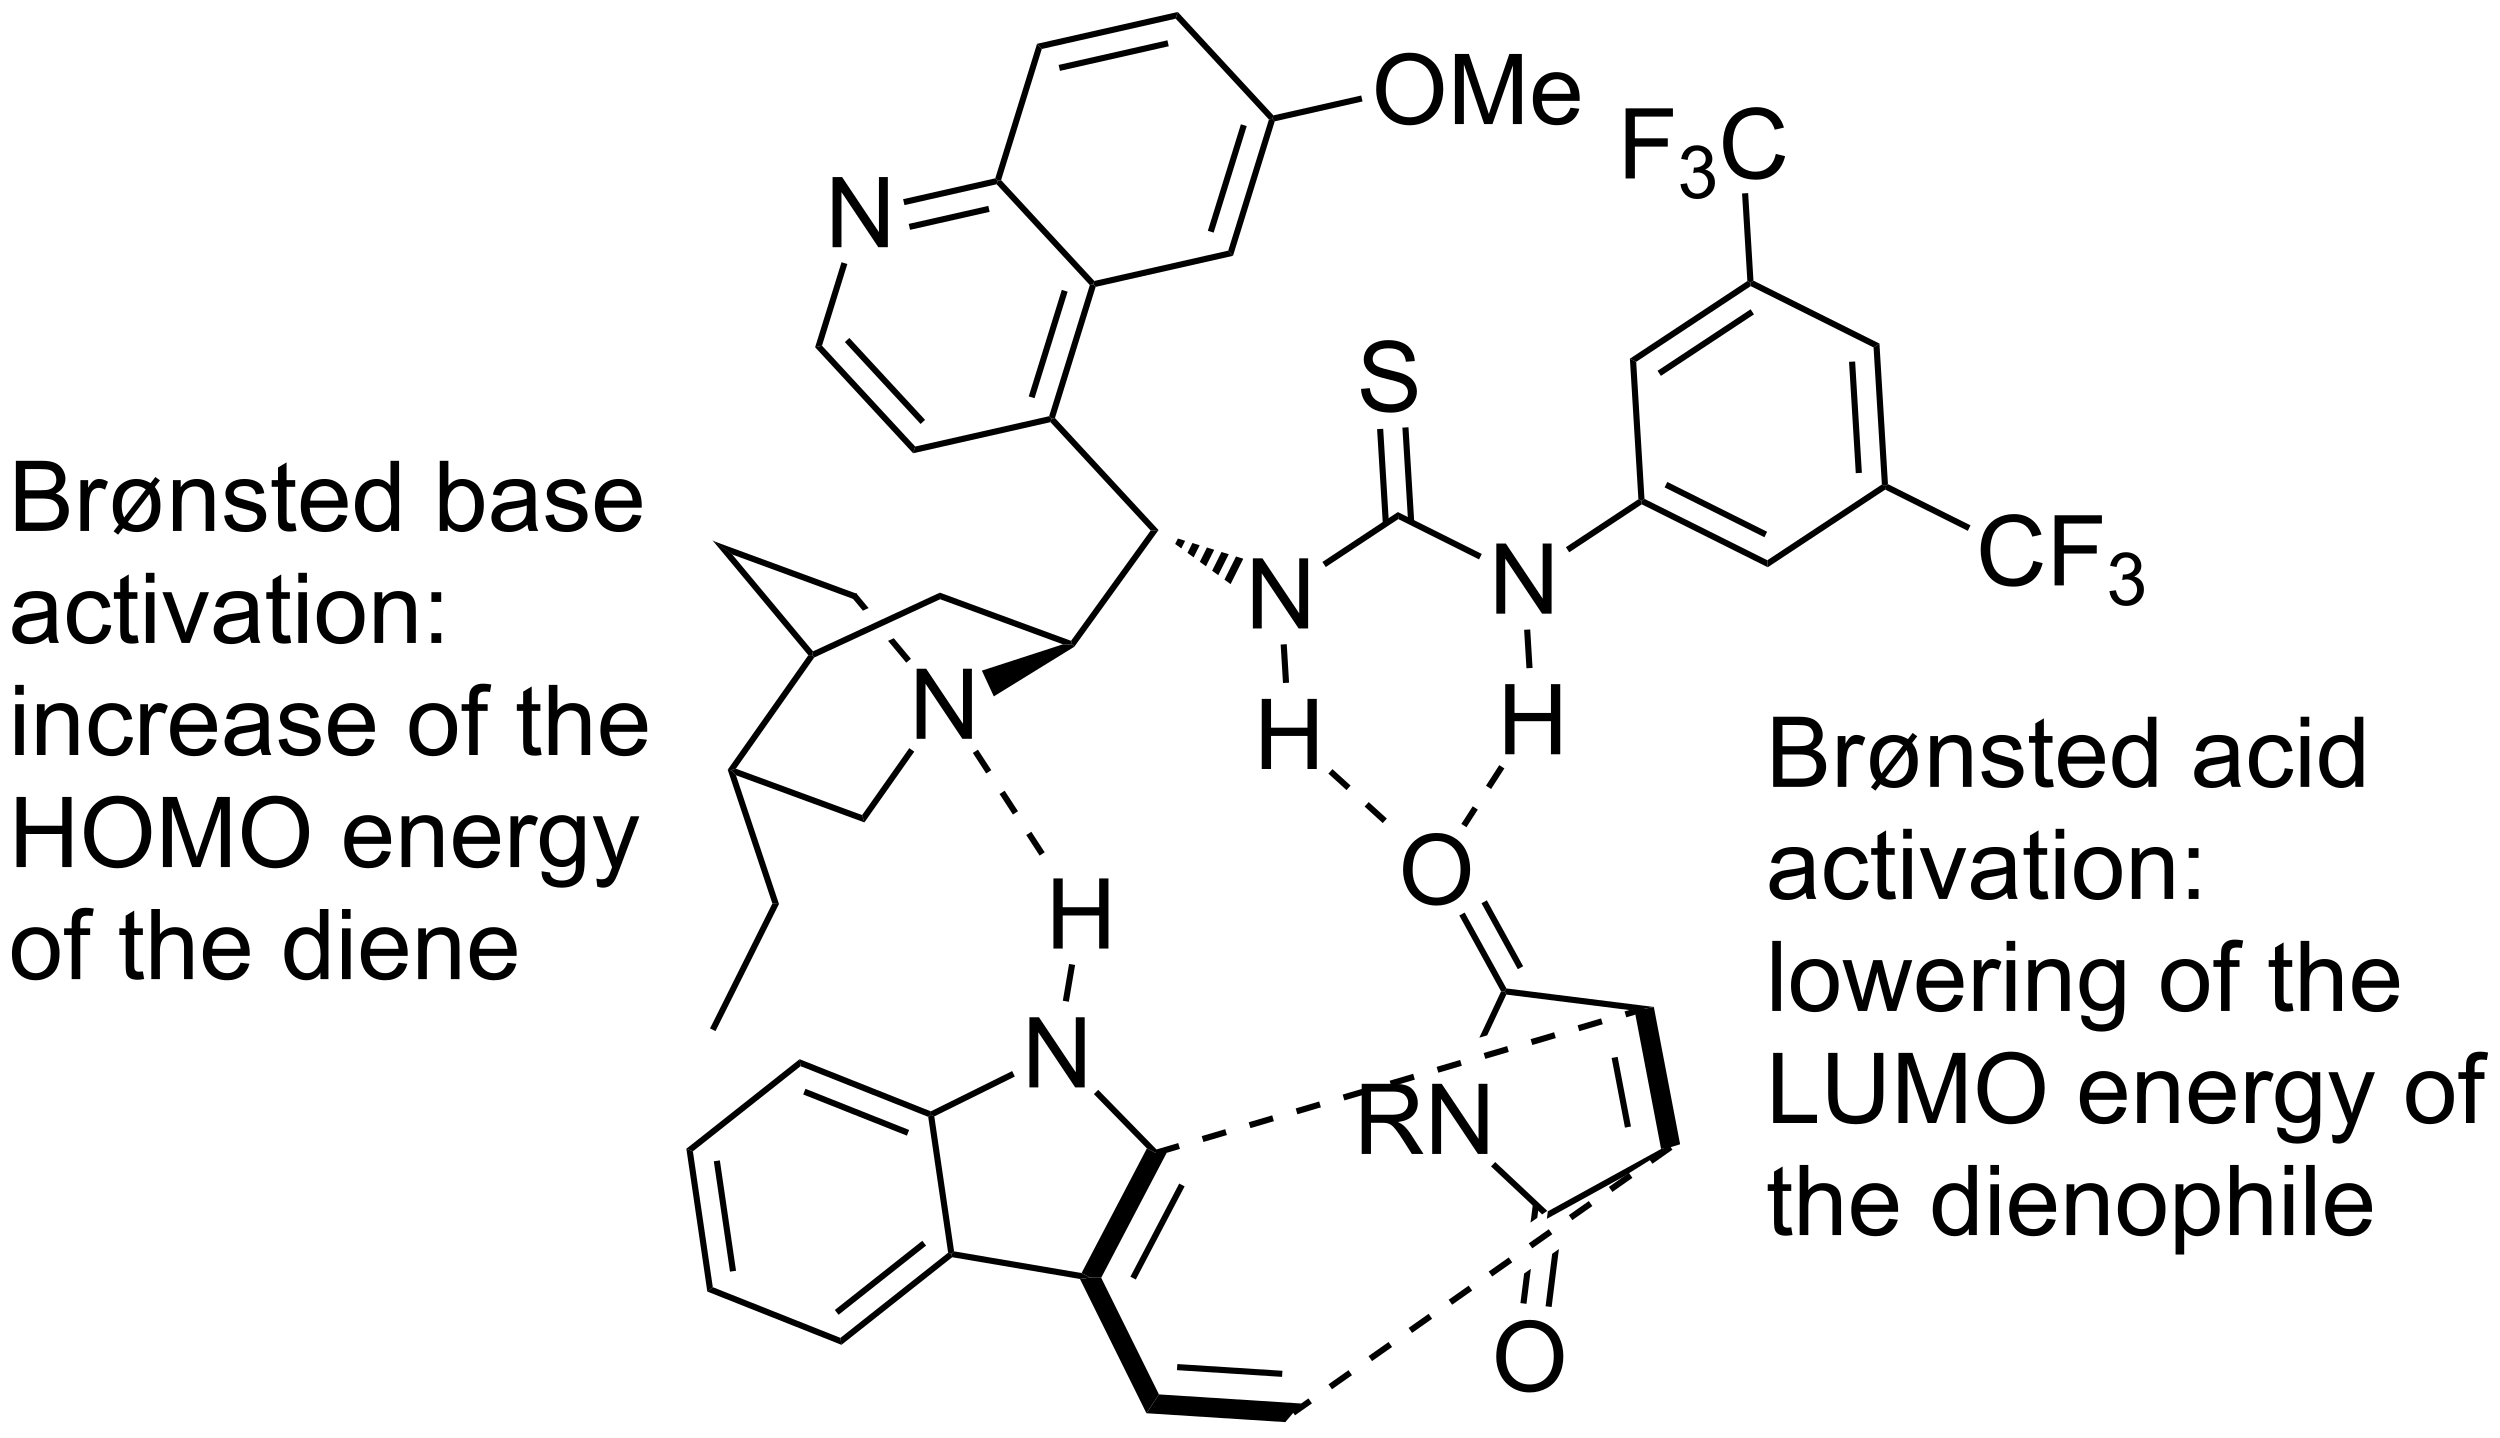 <?xml version="1.0" encoding="UTF-8"?>
<!DOCTYPE svg PUBLIC '-//W3C//DTD SVG 1.0//EN'
          'http://www.w3.org/TR/2001/REC-SVG-20010904/DTD/svg10.dtd'>
<svg stroke-dasharray="none" shape-rendering="auto" xmlns="http://www.w3.org/2000/svg" font-family="'Dialog'" text-rendering="auto" width="560" fill-opacity="1" color-interpolation="auto" color-rendering="auto" preserveAspectRatio="xMidYMid meet" font-size="12px" viewBox="0 0 560 322" fill="black" xmlns:xlink="http://www.w3.org/1999/xlink" stroke="black" image-rendering="auto" stroke-miterlimit="10" stroke-linecap="square" stroke-linejoin="miter" font-style="normal" stroke-width="1" height="322" stroke-dashoffset="0" font-weight="normal" stroke-opacity="1"
><!--Generated by the Batik Graphics2D SVG Generator--><defs id="genericDefs"
  /><g
  ><defs id="defs1"
    ><clipPath clipPathUnits="userSpaceOnUse" id="clipPath1"
      ><path d="M0.919 0.646 L210.911 0.646 L210.911 121.098 L0.919 121.098 L0.919 0.646 Z"
      /></clipPath
      ><clipPath clipPathUnits="userSpaceOnUse" id="clipPath2"
      ><path d="M127.119 139.944 L127.119 257.047 L331.273 257.047 L331.273 139.944 Z"
      /></clipPath
    ></defs
    ><g transform="scale(2.667,2.667) translate(-0.919,-0.646) matrix(1.029,0,0,1.029,-129.836,-143.3)"
    ><path d="M186.864 185.16 L185.285 184.048 L197.019 188.357 L196.721 188.781 Z" stroke="none" clip-path="url(#clipPath2)"
    /></g
    ><g transform="matrix(2.743,0,0,2.743,-348.68,-383.856)"
    ><path d="M193.51 193.128 L193.441 193.435 L193.126 193.448 L185.285 184.048 L186.864 185.16 Z" stroke="none" clip-path="url(#clipPath2)"
    /></g
    ><g transform="matrix(2.743,0,0,2.743,-348.68,-383.856)"
    ><path d="M197.019 188.357 L196.721 188.781 L197.581 189.812 L197.581 189.812 L198.05 189.595 L198.05 189.595 L197.019 188.357 ZM200.106 192.059 L199.636 192.276 L201.122 194.057 L201.506 193.737 L200.106 192.059 Z" stroke="none" clip-path="url(#clipPath2)"
    /></g
    ><g transform="matrix(2.743,0,0,2.743,-348.68,-383.856)"
    ><path d="M193.126 193.448 L193.441 193.435 L193.607 193.634 L187.209 202.714 L186.817 202.836 L186.54 202.795 Z" stroke="none" clip-path="url(#clipPath2)"
    /></g
    ><g transform="matrix(2.743,0,0,2.743,-348.68,-383.856)"
    ><path d="M203.867 188.336 L203.889 188.876 L193.607 193.634 L193.441 193.435 L193.51 193.128 Z" stroke="none" clip-path="url(#clipPath2)"
    /></g
    ><g transform="matrix(2.743,0,0,2.743,-348.68,-383.856)"
    ><path d="M197.518 206.5 L197.706 207.102 L187.219 203.25 L186.817 202.836 L187.209 202.714 Z" stroke="none" clip-path="url(#clipPath2)"
    /></g
    ><g transform="matrix(2.743,0,0,2.743,-348.68,-383.856)"
    ><path d="M214.581 192.271 L214.673 192.571 L213.911 192.558 L203.889 188.876 L203.867 188.336 Z" stroke="none" clip-path="url(#clipPath2)"
    /></g
    ><g transform="matrix(2.743,0,0,2.743,-348.68,-383.856)"
    ><path d="M201.369 201.035 L201.778 201.323 L197.706 207.102 L197.518 206.5 Z" stroke="none" clip-path="url(#clipPath2)"
    /></g
    ><g transform="matrix(2.743,0,0,2.743,-348.68,-383.856)"
    ><path d="M213.911 192.558 L214.673 192.571 L214.849 192.754 L208.273 196.81 L207.298 194.705 Z" stroke="none" clip-path="url(#clipPath2)"
    /></g
    ><g transform="matrix(2.743,0,0,2.743,-348.68,-383.856)"
    ><path d="M201.97 200.275 L201.97 194.549 L202.749 194.549 L205.756 199.044 L205.756 194.549 L206.483 194.549 L206.483 200.275 L205.704 200.275 L202.696 195.775 L202.696 200.275 L201.97 200.275 Z" stroke="none" clip-path="url(#clipPath2)"
    /></g
    ><g transform="matrix(2.743,0,0,2.743,-348.68,-383.856)"
    ><path d="M214.849 192.754 L214.673 192.571 L214.581 192.271 L221.082 183.267 L221.727 183.228 Z" stroke="none" clip-path="url(#clipPath2)"
    /></g
    ><g transform="matrix(2.743,0,0,2.743,-348.68,-383.856)"
    ><path d="M221.727 183.228 L221.082 183.267 L212.899 174.416 L212.985 174.14 L213.267 174.077 Z" stroke="none" clip-path="url(#clipPath2)"
    /></g
    ><g transform="matrix(2.743,0,0,2.743,-348.68,-383.856)"
    ><path d="M195.106 160.127 L195.106 154.4 L195.885 154.4 L198.892 158.895 L198.892 154.4 L199.619 154.4 L199.619 160.127 L198.84 160.127 L195.833 155.627 L195.833 160.127 L195.106 160.127 Z" stroke="none" clip-path="url(#clipPath2)"
    /></g
    ><g transform="matrix(2.743,0,0,2.743,-348.68,-383.856)"
    ><path d="M213.267 174.077 L212.985 174.14 L212.789 173.928 L216.113 163.221 L216.395 163.157 L216.591 163.369 ZM211.601 172.459 L214.302 163.759 L213.825 163.611 L211.124 172.311 Z" stroke="none" clip-path="url(#clipPath2)"
    /></g
    ><g transform="matrix(2.743,0,0,2.743,-348.68,-383.856)"
    ><path d="M216.48 162.882 L216.395 163.157 L216.113 163.221 L208.502 154.989 L208.588 154.713 L208.869 154.649 Z" stroke="none" clip-path="url(#clipPath2)"
    /></g
    ><g transform="matrix(2.743,0,0,2.743,-348.68,-383.856)"
    ><path d="M208.392 154.501 L208.588 154.713 L208.502 154.989 L200.977 156.692 L200.866 156.205 ZM207.824 156.752 L201.323 158.224 L201.434 158.711 L207.934 157.24 Z" stroke="none" clip-path="url(#clipPath2)"
    /></g
    ><g transform="matrix(2.743,0,0,2.743,-348.68,-383.856)"
    ><path d="M195.837 161.353 L196.314 161.501 L194.244 168.171 L193.68 168.299 Z" stroke="none" clip-path="url(#clipPath2)"
    /></g
    ><g transform="matrix(2.743,0,0,2.743,-348.68,-383.856)"
    ><path d="M193.68 168.299 L194.244 168.171 L201.854 176.403 L201.683 176.955 ZM196.11 167.877 L202.294 174.566 L202.661 174.227 L196.477 167.537 Z" stroke="none" clip-path="url(#clipPath2)"
    /></g
    ><g transform="matrix(2.743,0,0,2.743,-348.68,-383.856)"
    ><path d="M201.683 176.955 L201.854 176.403 L212.789 173.928 L212.985 174.14 L212.899 174.416 Z" stroke="none" clip-path="url(#clipPath2)"
    /></g
    ><g transform="matrix(2.743,0,0,2.743,-348.68,-383.856)"
    ><path d="M216.591 163.369 L216.395 163.157 L216.48 162.882 L227.415 160.407 L227.807 160.831 Z" stroke="none" clip-path="url(#clipPath2)"
    /></g
    ><g transform="matrix(2.743,0,0,2.743,-348.68,-383.856)"
    ><path d="M227.807 160.831 L227.415 160.407 L230.739 149.7 L231.02 149.636 L231.216 149.848 ZM226.227 158.938 L228.928 150.238 L228.451 150.089 L225.75 158.79 Z" stroke="none" clip-path="url(#clipPath2)"
    /></g
    ><g transform="matrix(2.743,0,0,2.743,-348.68,-383.856)"
    ><path d="M231.106 149.36 L231.02 149.636 L230.739 149.7 L223.128 141.467 L223.299 140.916 Z" stroke="none" clip-path="url(#clipPath2)"
    /></g
    ><g transform="matrix(2.743,0,0,2.743,-348.68,-383.856)"
    ><path d="M223.299 140.916 L223.128 141.467 L212.193 143.942 L211.802 143.518 ZM222.45 143.231 L213.565 145.242 L213.675 145.729 L222.56 143.718 Z" stroke="none" clip-path="url(#clipPath2)"
    /></g
    ><g transform="matrix(2.743,0,0,2.743,-348.68,-383.856)"
    ><path d="M211.802 143.518 L212.193 143.942 L208.869 154.649 L208.588 154.713 L208.392 154.501 Z" stroke="none" clip-path="url(#clipPath2)"
    /></g
    ><g transform="matrix(2.743,0,0,2.743,-348.68,-383.856)"
    ><path d="M239.5 147.283 Q239.5 145.856 240.265 145.051 Q241.031 144.244 242.242 144.244 Q243.034 144.244 243.669 144.624 Q244.307 145.002 244.64 145.679 Q244.976 146.356 244.976 147.215 Q244.976 148.088 244.625 148.775 Q244.273 149.463 243.627 149.817 Q242.984 150.171 242.237 150.171 Q241.429 150.171 240.791 149.78 Q240.156 149.387 239.828 148.713 Q239.5 148.036 239.5 147.283 ZM240.281 147.293 Q240.281 148.33 240.836 148.926 Q241.393 149.52 242.234 149.52 Q243.088 149.52 243.64 148.918 Q244.195 148.317 244.195 147.213 Q244.195 146.512 243.958 145.991 Q243.721 145.47 243.265 145.184 Q242.812 144.895 242.244 144.895 Q241.44 144.895 240.859 145.45 Q240.281 146.002 240.281 147.293 ZM245.928 150.072 L245.928 144.345 L247.069 144.345 L248.425 148.4 Q248.613 148.965 248.699 149.247 Q248.795 148.934 249.004 148.33 L250.373 144.345 L251.394 144.345 L251.394 150.072 L250.662 150.072 L250.662 145.278 L248.998 150.072 L248.316 150.072 L246.66 145.197 L246.66 150.072 L245.928 150.072 ZM255.366 148.736 L256.092 148.825 Q255.92 149.463 255.454 149.814 Q254.991 150.166 254.269 150.166 Q253.358 150.166 252.824 149.606 Q252.293 149.043 252.293 148.033 Q252.293 146.986 252.832 146.408 Q253.371 145.83 254.23 145.83 Q255.061 145.83 255.587 146.398 Q256.116 146.963 256.116 147.989 Q256.116 148.051 256.113 148.176 L253.019 148.176 Q253.058 148.861 253.405 149.226 Q253.754 149.588 254.272 149.588 Q254.66 149.588 254.933 149.385 Q255.207 149.181 255.366 148.736 ZM253.058 147.598 L255.373 147.598 Q255.327 147.075 255.108 146.814 Q254.772 146.408 254.238 146.408 Q253.754 146.408 253.423 146.734 Q253.092 147.056 253.058 147.598 Z" stroke="none" clip-path="url(#clipPath2)"
    /></g
    ><g transform="matrix(2.743,0,0,2.743,-348.68,-383.856)"
    ><path d="M231.216 149.848 L231.02 149.636 L231.106 149.36 L238.275 147.738 L238.385 148.225 Z" stroke="none" clip-path="url(#clipPath2)"
    /></g
    ><g transform="matrix(2.743,0,0,2.743,-348.68,-383.856)"
    ><path d="M229.428 191.26 L229.428 185.533 L230.207 185.533 L233.214 190.028 L233.214 185.533 L233.941 185.533 L233.941 191.26 L233.162 191.26 L230.154 186.76 L230.154 191.26 L229.428 191.26 Z" stroke="none" clip-path="url(#clipPath2)"
    /></g
    ><g transform="matrix(2.743,0,0,2.743,-348.68,-383.856)"
    ><path d="M223.306 183.917 L223.899 184.101 L223.585 184.729 L223.082 184.365 ZM224.493 184.284 L225.086 184.467 L224.591 185.457 L224.089 185.093 ZM225.679 184.65 L226.273 184.834 L225.598 186.186 L225.095 185.822 ZM226.866 185.017 L227.459 185.2 L226.604 186.914 L226.101 186.55 ZM228.053 185.384 L228.646 185.567 L227.61 187.643 L227.107 187.278 Z" stroke="none" clip-path="url(#clipPath2)"
    /></g
    ><g transform="matrix(2.743,0,0,2.743,-348.68,-383.856)"
    ><path d="M235.381 186.247 L235.106 185.83 L241.269 181.755 L241.304 182.332 Z" stroke="none" clip-path="url(#clipPath2)"
    /></g
    ><g transform="matrix(2.743,0,0,2.743,-348.68,-383.856)"
    ><path d="M238.263 171.698 L238.98 171.636 Q239.029 172.065 239.214 172.341 Q239.401 172.618 239.792 172.787 Q240.183 172.956 240.67 172.956 Q241.105 172.956 241.435 172.828 Q241.769 172.698 241.93 172.474 Q242.092 172.25 242.092 171.985 Q242.092 171.714 241.935 171.513 Q241.779 171.313 241.42 171.175 Q241.191 171.086 240.401 170.896 Q239.612 170.706 239.295 170.539 Q238.886 170.323 238.683 170.006 Q238.482 169.688 238.482 169.292 Q238.482 168.86 238.727 168.482 Q238.974 168.105 239.446 167.909 Q239.92 167.714 240.498 167.714 Q241.136 167.714 241.62 167.92 Q242.107 168.125 242.368 168.524 Q242.631 168.922 242.651 169.425 L241.925 169.48 Q241.865 168.938 241.526 168.662 Q241.191 168.383 240.529 168.383 Q239.842 168.383 239.526 168.636 Q239.214 168.886 239.214 169.243 Q239.214 169.55 239.435 169.75 Q239.654 169.948 240.579 170.159 Q241.503 170.368 241.847 170.524 Q242.347 170.753 242.584 171.107 Q242.823 171.461 242.823 171.922 Q242.823 172.378 242.56 172.784 Q242.3 173.188 241.808 173.414 Q241.318 173.638 240.706 173.638 Q239.928 173.638 239.401 173.412 Q238.878 173.183 238.579 172.73 Q238.279 172.274 238.263 171.698 Z" stroke="none" clip-path="url(#clipPath2)"
    /></g
    ><g transform="matrix(2.743,0,0,2.743,-348.68,-383.856)"
    ><path d="M242.606 182.562 L242.137 174.831 L241.638 174.861 L242.107 182.592 ZM240.54 182.687 L240.071 174.956 L239.572 174.986 L240.04 182.718 Z" stroke="none" clip-path="url(#clipPath2)"
    /></g
    ><g transform="matrix(2.743,0,0,2.743,-348.68,-383.856)"
    ><path d="M249.31 190.056 L249.31 184.329 L250.089 184.329 L253.096 188.824 L253.096 184.329 L253.823 184.329 L253.823 190.056 L253.044 190.056 L250.036 185.556 L250.036 190.056 L249.31 190.056 Z" stroke="none" clip-path="url(#clipPath2)"
    /></g
    ><g transform="matrix(2.743,0,0,2.743,-348.68,-383.856)"
    ><path d="M241.304 182.332 L241.269 181.755 L248.122 185.177 L247.898 185.624 Z" stroke="none" clip-path="url(#clipPath2)"
    /></g
    ><g transform="matrix(2.743,0,0,2.743,-348.68,-383.856)"
    ><path d="M255.263 185.043 L254.988 184.625 L260.911 180.71 L261.169 180.839 L261.187 181.127 Z" stroke="none" clip-path="url(#clipPath2)"
    /></g
    ><g transform="matrix(2.743,0,0,2.743,-348.68,-383.856)"
    ><path d="M261.187 181.127 L261.169 180.839 L261.41 180.68 L271.44 185.688 L271.475 186.264 ZM263.051 179.745 L271.202 183.814 L271.425 183.367 L263.275 179.297 Z" stroke="none" clip-path="url(#clipPath2)"
    /></g
    ><g transform="matrix(2.743,0,0,2.743,-348.68,-383.856)"
    ><path d="M271.475 186.264 L271.44 185.688 L280.793 179.506 L281.051 179.635 L281.069 179.923 Z" stroke="none" clip-path="url(#clipPath2)"
    /></g
    ><g transform="matrix(2.743,0,0,2.743,-348.68,-383.856)"
    ><path d="M281.292 179.476 L281.051 179.635 L280.793 179.506 L280.115 168.315 L280.597 167.996 ZM279.162 178.552 L278.611 169.459 L278.112 169.489 L278.663 178.582 Z" stroke="none" clip-path="url(#clipPath2)"
    /></g
    ><g transform="matrix(2.743,0,0,2.743,-348.68,-383.856)"
    ><path d="M280.597 167.996 L280.115 168.315 L270.085 163.307 L270.067 163.018 L270.308 162.859 Z" stroke="none" clip-path="url(#clipPath2)"
    /></g
    ><g transform="matrix(2.743,0,0,2.743,-348.68,-383.856)"
    ><path d="M269.809 162.889 L270.067 163.018 L270.085 163.307 L260.732 169.489 L260.216 169.231 ZM270.074 165.196 L262.474 170.219 L262.75 170.636 L270.349 165.613 Z" stroke="none" clip-path="url(#clipPath2)"
    /></g
    ><g transform="matrix(2.743,0,0,2.743,-348.68,-383.856)"
    ><path d="M260.216 169.231 L260.732 169.489 L261.41 180.68 L261.169 180.839 L260.911 180.71 Z" stroke="none" clip-path="url(#clipPath2)"
    /></g
    ><g transform="matrix(2.743,0,0,2.743,-348.68,-383.856)"
    ><path d="M259.867 154.514 L259.867 148.788 L263.731 148.788 L263.731 149.462 L260.625 149.462 L260.625 151.236 L263.312 151.236 L263.312 151.913 L260.625 151.913 L260.625 154.514 L259.867 154.514 Z" stroke="none" clip-path="url(#clipPath2)"
    /></g
    ><g transform="matrix(2.743,0,0,2.743,-348.68,-383.856)"
    ><path d="M264.349 154.98 L264.877 154.909 Q264.969 155.359 265.185 155.556 Q265.404 155.753 265.719 155.753 Q266.09 155.753 266.346 155.495 Q266.603 155.238 266.603 154.857 Q266.603 154.493 266.365 154.259 Q266.129 154.023 265.762 154.023 Q265.613 154.023 265.39 154.081 L265.449 153.618 Q265.502 153.624 265.533 153.624 Q265.871 153.624 266.14 153.448 Q266.41 153.273 266.41 152.905 Q266.41 152.617 266.213 152.427 Q266.017 152.236 265.707 152.236 Q265.398 152.236 265.193 152.429 Q264.988 152.622 264.929 153.009 L264.402 152.915 Q264.5 152.384 264.842 152.093 Q265.185 151.802 265.695 151.802 Q266.047 151.802 266.342 151.952 Q266.638 152.103 266.795 152.364 Q266.951 152.624 266.951 152.917 Q266.951 153.196 266.8 153.425 Q266.652 153.654 266.359 153.788 Q266.74 153.876 266.951 154.154 Q267.162 154.429 267.162 154.845 Q267.162 155.407 266.752 155.8 Q266.342 156.191 265.715 156.191 Q265.15 156.191 264.775 155.855 Q264.402 155.517 264.349 154.98 Z" stroke="none" clip-path="url(#clipPath2)"
    /></g
    ><g transform="matrix(2.743,0,0,2.743,-348.68,-383.856)"
    ><path d="M272.137 152.507 L272.895 152.697 Q272.658 153.632 272.038 154.124 Q271.419 154.613 270.526 154.613 Q269.598 154.613 269.018 154.236 Q268.44 153.858 268.135 153.145 Q267.833 152.429 267.833 151.608 Q267.833 150.712 268.174 150.048 Q268.518 149.382 269.148 149.035 Q269.778 148.689 270.536 148.689 Q271.395 148.689 271.981 149.126 Q272.567 149.564 272.799 150.358 L272.051 150.533 Q271.854 149.908 271.473 149.624 Q271.096 149.337 270.52 149.337 Q269.861 149.337 269.416 149.655 Q268.973 149.97 268.794 150.504 Q268.614 151.038 268.614 151.603 Q268.614 152.335 268.827 152.879 Q269.041 153.423 269.489 153.694 Q269.94 153.962 270.463 153.962 Q271.098 153.962 271.538 153.595 Q271.981 153.228 272.137 152.507 Z" stroke="none" clip-path="url(#clipPath2)"
    /></g
    ><g transform="matrix(2.743,0,0,2.743,-348.68,-383.856)"
    ><path d="M270.308 162.859 L270.067 163.018 L269.809 162.889 L269.376 155.738 L269.875 155.708 Z" stroke="none" clip-path="url(#clipPath2)"
    /></g
    ><g transform="matrix(2.743,0,0,2.743,-348.68,-383.856)"
    ><path d="M293.168 185.739 L293.926 185.929 Q293.689 186.864 293.069 187.356 Q292.449 187.846 291.556 187.846 Q290.629 187.846 290.048 187.468 Q289.47 187.091 289.165 186.377 Q288.863 185.661 288.863 184.841 Q288.863 183.945 289.204 183.281 Q289.548 182.614 290.178 182.268 Q290.809 181.922 291.567 181.922 Q292.426 181.922 293.012 182.359 Q293.598 182.797 293.829 183.591 L293.082 183.765 Q292.884 183.14 292.504 182.856 Q292.126 182.57 291.551 182.57 Q290.892 182.57 290.447 182.888 Q290.004 183.203 289.824 183.737 Q289.645 184.27 289.645 184.835 Q289.645 185.567 289.858 186.112 Q290.072 186.656 290.52 186.927 Q290.97 187.195 291.494 187.195 Q292.129 187.195 292.569 186.828 Q293.012 186.46 293.168 185.739 ZM294.899 187.747 L294.899 182.02 L298.763 182.02 L298.763 182.695 L295.656 182.695 L295.656 184.468 L298.344 184.468 L298.344 185.145 L295.656 185.145 L295.656 187.747 L294.899 187.747 Z" stroke="none" clip-path="url(#clipPath2)"
    /></g
    ><g transform="matrix(2.743,0,0,2.743,-348.68,-383.856)"
    ><path d="M299.381 188.212 L299.908 188.142 Q300 188.591 300.217 188.788 Q300.436 188.986 300.75 188.986 Q301.121 188.986 301.377 188.728 Q301.635 188.47 301.635 188.089 Q301.635 187.726 301.397 187.492 Q301.16 187.255 300.793 187.255 Q300.645 187.255 300.422 187.314 L300.481 186.851 Q300.533 186.857 300.565 186.857 Q300.902 186.857 301.172 186.681 Q301.442 186.505 301.442 186.138 Q301.442 185.849 301.244 185.66 Q301.049 185.468 300.738 185.468 Q300.43 185.468 300.225 185.661 Q300.02 185.855 299.961 186.242 L299.434 186.148 Q299.531 185.617 299.873 185.326 Q300.217 185.035 300.727 185.035 Q301.078 185.035 301.373 185.185 Q301.67 185.335 301.826 185.597 Q301.983 185.857 301.983 186.15 Q301.983 186.429 301.832 186.657 Q301.684 186.886 301.391 187.021 Q301.772 187.109 301.983 187.386 Q302.193 187.661 302.193 188.077 Q302.193 188.64 301.783 189.032 Q301.373 189.423 300.746 189.423 Q300.182 189.423 299.807 189.087 Q299.434 188.749 299.381 188.212 Z" stroke="none" clip-path="url(#clipPath2)"
    /></g
    ><g transform="matrix(2.743,0,0,2.743,-348.68,-383.856)"
    ><path d="M281.069 179.923 L281.051 179.635 L281.292 179.476 L288.035 182.842 L287.811 183.29 Z" stroke="none" clip-path="url(#clipPath2)"
    /></g
    ><g transform="matrix(2.743,0,0,2.743,-348.68,-383.856)"
    ><path d="M186.54 202.795 L186.817 202.836 L187.219 203.25 L190.729 213.763 L190.19 213.725 Z" stroke="none" clip-path="url(#clipPath2)"
    /></g
    ><g transform="matrix(2.743,0,0,2.743,-348.68,-383.856)"
    ><path d="M190.19 213.725 L190.729 213.763 L185.546 224.144 L185.099 223.921 Z" stroke="none" clip-path="url(#clipPath2)"
    /></g
    ><g transform="matrix(2.743,0,0,2.743,-348.68,-383.856)"
    ><path d="M183.165 233.749 L183.701 233.962 L185.327 245.054 L184.875 245.413 ZM185.407 234.774 L186.728 243.787 L187.223 243.714 L185.902 234.701 Z" stroke="none" clip-path="url(#clipPath2)"
    /></g
    ><g transform="matrix(2.743,0,0,2.743,-348.68,-383.856)"
    ><path d="M184.875 245.413 L185.327 245.054 L195.747 249.192 L195.831 249.764 Z" stroke="none" clip-path="url(#clipPath2)"
    /></g
    ><g transform="matrix(2.743,0,0,2.743,-348.68,-383.856)"
    ><path d="M195.831 249.764 L195.747 249.192 L204.541 242.238 L204.809 242.344 L204.877 242.609 ZM195.597 247.309 L202.743 241.658 L202.432 241.266 L195.287 246.917 Z" stroke="none" clip-path="url(#clipPath2)"
    /></g
    ><g transform="matrix(2.743,0,0,2.743,-348.68,-383.856)"
    ><path d="M205.03 242.128 L204.809 242.344 L204.541 242.238 L202.914 231.145 L203.141 230.966 L203.415 231.109 Z" stroke="none" clip-path="url(#clipPath2)"
    /></g
    ><g transform="matrix(2.743,0,0,2.743,-348.68,-383.856)"
    ><path d="M203.13 230.693 L203.141 230.966 L202.914 231.145 L192.495 227.007 L192.411 226.436 ZM201.358 232.216 L192.892 228.854 L192.707 229.319 L201.174 232.681 Z" stroke="none" clip-path="url(#clipPath2)"
    /></g
    ><g transform="matrix(2.743,0,0,2.743,-348.68,-383.856)"
    ><path d="M192.411 226.436 L192.495 227.007 L183.701 233.962 L183.165 233.749 Z" stroke="none" clip-path="url(#clipPath2)"
    /></g
    ><g transform="matrix(2.743,0,0,2.743,-348.68,-383.856)"
    ><path d="M211.181 228.738 L211.181 223.012 L211.96 223.012 L214.968 227.507 L214.968 223.012 L215.694 223.012 L215.694 228.738 L214.916 228.738 L211.908 224.238 L211.908 228.738 L211.181 228.738 Z" stroke="none" clip-path="url(#clipPath2)"
    /></g
    ><g transform="matrix(2.743,0,0,2.743,-348.68,-383.856)"
    ><path d="M204.877 242.609 L204.809 242.344 L205.03 242.128 L215.439 243.9 L216.146 244.274 L215.308 244.385 Z" stroke="none" clip-path="url(#clipPath2)"
    /></g
    ><g transform="matrix(2.743,0,0,2.743,-348.68,-383.856)"
    ><path d="M217.044 244.285 L216.146 244.274 L215.439 243.9 L220.774 233.72 L221.484 234.088 L222.391 234.082 ZM219.869 244.431 L223.856 236.823 L223.413 236.591 L219.426 244.198 Z" stroke="none" clip-path="url(#clipPath2)"
    /></g
    ><g transform="matrix(2.743,0,0,2.743,-348.68,-383.856)"
    ><path d="M221.558 233.806 L221.484 234.088 L220.774 233.72 L216.444 229.288 L216.801 228.938 Z" stroke="none" clip-path="url(#clipPath2)"
    /></g
    ><g transform="matrix(2.743,0,0,2.743,-348.68,-383.856)"
    ><path d="M209.77 227.405 L209.992 227.853 L203.415 231.109 L203.141 230.966 L203.13 230.693 Z" stroke="none" clip-path="url(#clipPath2)"
    /></g
    ><g transform="matrix(2.743,0,0,2.743,-348.68,-383.856)"
    ><path d="M215.308 244.385 L216.146 244.274 L217.044 244.285 L221.76 253.811 L220.736 255.349 Z" stroke="none" clip-path="url(#clipPath2)"
    /></g
    ><g transform="matrix(2.743,0,0,2.743,-348.68,-383.856)"
    ><path d="M220.736 255.349 L221.76 253.811 L233.371 254.554 L232.079 256.075 ZM223.229 251.831 L231.812 252.38 L231.844 251.881 L223.261 251.332 Z" stroke="none" clip-path="url(#clipPath2)"
    /></g
    ><g transform="matrix(2.743,0,0,2.743,-348.68,-383.856)"
    ><path d="M213.142 217.402 L213.142 211.675 L213.9 211.675 L213.9 214.027 L216.877 214.027 L216.877 211.675 L217.635 211.675 L217.635 217.402 L216.877 217.402 L216.877 214.701 L213.9 214.701 L213.9 217.402 L213.142 217.402 Z" stroke="none" clip-path="url(#clipPath2)"
    /></g
    ><g transform="matrix(2.743,0,0,2.743,-348.68,-383.856)"
    ><path d="M214.401 221.746 L213.908 221.662 L214.419 218.66 L214.912 218.744 Z" stroke="none" clip-path="url(#clipPath2)"
    /></g
    ><g transform="matrix(2.743,0,0,2.743,-348.68,-383.856)"
    ><path d="M128.412 183.296 L128.412 177.569 L130.56 177.569 Q131.216 177.569 131.612 177.744 Q132.011 177.916 132.235 178.278 Q132.459 178.64 132.459 179.033 Q132.459 179.4 132.258 179.726 Q132.06 180.049 131.659 180.249 Q132.178 180.4 132.456 180.767 Q132.737 181.135 132.737 181.635 Q132.737 182.038 132.565 182.385 Q132.396 182.728 132.146 182.916 Q131.896 183.103 131.519 183.2 Q131.144 183.296 130.597 183.296 L128.412 183.296 ZM129.17 179.976 L130.409 179.976 Q130.912 179.976 131.131 179.908 Q131.42 179.822 131.565 179.624 Q131.714 179.424 131.714 179.124 Q131.714 178.838 131.576 178.621 Q131.44 178.405 131.185 178.325 Q130.933 178.244 130.315 178.244 L129.17 178.244 L129.17 179.976 ZM129.17 182.619 L130.597 182.619 Q130.964 182.619 131.112 182.593 Q131.373 182.546 131.547 182.437 Q131.724 182.327 131.836 182.119 Q131.951 181.908 131.951 181.635 Q131.951 181.314 131.787 181.08 Q131.623 180.843 131.331 180.746 Q131.042 180.65 130.495 180.65 L129.17 180.65 L129.17 182.619 ZM133.683 183.296 L133.683 179.148 L134.315 179.148 L134.315 179.775 Q134.558 179.335 134.761 179.194 Q134.966 179.054 135.214 179.054 Q135.568 179.054 135.935 179.28 L135.693 179.931 Q135.435 179.78 135.178 179.78 Q134.948 179.78 134.763 179.918 Q134.581 180.056 134.503 180.304 Q134.386 180.679 134.386 181.124 L134.386 183.296 L133.683 183.296 ZM139.417 179.392 L139.803 178.892 L140.178 179.166 L139.761 179.705 Q140.006 180.041 140.097 180.314 Q140.216 180.705 140.216 181.226 Q140.216 182.398 139.558 182.947 Q139.021 183.39 138.269 183.39 Q137.646 183.39 137.17 183.077 L136.761 183.606 L136.394 183.327 L136.815 182.775 Q136.584 182.51 136.487 182.244 Q136.331 181.819 136.331 181.28 Q136.331 180.103 136.904 179.58 Q137.48 179.054 138.253 179.054 Q138.573 179.054 138.841 179.137 Q139.112 179.218 139.417 179.392 ZM139.021 179.908 Q138.667 179.635 138.276 179.635 Q137.756 179.635 137.404 180.033 Q137.053 180.431 137.053 181.22 Q137.053 181.806 137.256 182.202 L139.021 179.908 ZM139.315 180.288 L137.56 182.564 Q137.865 182.812 138.248 182.812 Q138.792 182.812 139.144 182.413 Q139.498 182.015 139.498 181.218 Q139.498 180.921 139.451 180.697 Q139.42 180.533 139.315 180.288 ZM141.241 183.296 L141.241 179.148 L141.874 179.148 L141.874 179.736 Q142.33 179.054 143.194 179.054 Q143.569 179.054 143.882 179.189 Q144.197 179.322 144.353 179.541 Q144.51 179.76 144.572 180.062 Q144.611 180.257 144.611 180.744 L144.611 183.296 L143.908 183.296 L143.908 180.773 Q143.908 180.343 143.825 180.129 Q143.744 179.916 143.536 179.791 Q143.327 179.663 143.046 179.663 Q142.595 179.663 142.27 179.95 Q141.944 180.233 141.944 181.03 L141.944 183.296 L141.241 183.296 ZM145.409 182.056 L146.105 181.947 Q146.162 182.366 146.43 182.59 Q146.698 182.812 147.178 182.812 Q147.662 182.812 147.896 182.614 Q148.131 182.416 148.131 182.15 Q148.131 181.913 147.925 181.775 Q147.779 181.681 147.206 181.538 Q146.433 181.343 146.133 181.2 Q145.834 181.056 145.68 180.806 Q145.526 180.554 145.526 180.249 Q145.526 179.97 145.651 179.736 Q145.779 179.499 145.998 179.343 Q146.162 179.22 146.446 179.137 Q146.73 179.054 147.053 179.054 Q147.542 179.054 147.909 179.194 Q148.279 179.335 148.453 179.575 Q148.631 179.814 148.698 180.218 L148.011 180.312 Q147.964 179.991 147.737 179.812 Q147.513 179.632 147.105 179.632 Q146.62 179.632 146.412 179.793 Q146.206 179.952 146.206 180.166 Q146.206 180.304 146.292 180.413 Q146.378 180.525 146.56 180.601 Q146.667 180.64 147.183 180.78 Q147.928 180.978 148.222 181.106 Q148.519 181.233 148.685 181.476 Q148.855 181.718 148.855 182.077 Q148.855 182.429 148.649 182.739 Q148.443 183.049 148.055 183.22 Q147.67 183.39 147.183 183.39 Q146.373 183.39 145.948 183.054 Q145.526 182.718 145.409 182.056 ZM151.224 182.666 L151.326 183.288 Q151.029 183.351 150.795 183.351 Q150.412 183.351 150.201 183.231 Q149.99 183.108 149.904 182.911 Q149.818 182.713 149.818 182.08 L149.818 179.694 L149.303 179.694 L149.303 179.148 L149.818 179.148 L149.818 178.119 L150.519 177.697 L150.519 179.148 L151.224 179.148 L151.224 179.694 L150.519 179.694 L150.519 182.119 Q150.519 182.421 150.555 182.507 Q150.591 182.593 150.675 182.645 Q150.761 182.694 150.917 182.694 Q151.034 182.694 151.224 182.666 ZM154.752 181.96 L155.478 182.049 Q155.306 182.687 154.84 183.038 Q154.377 183.39 153.655 183.39 Q152.744 183.39 152.21 182.83 Q151.679 182.267 151.679 181.257 Q151.679 180.21 152.218 179.632 Q152.757 179.054 153.616 179.054 Q154.447 179.054 154.973 179.621 Q155.502 180.187 155.502 181.213 Q155.502 181.275 155.499 181.4 L152.405 181.4 Q152.444 182.085 152.791 182.45 Q153.14 182.812 153.658 182.812 Q154.046 182.812 154.319 182.608 Q154.593 182.405 154.752 181.96 ZM152.444 180.822 L154.76 180.822 Q154.713 180.299 154.494 180.038 Q154.158 179.632 153.624 179.632 Q153.14 179.632 152.809 179.958 Q152.478 180.28 152.444 180.822 ZM159.053 183.296 L159.053 182.773 Q158.659 183.39 157.894 183.39 Q157.396 183.39 156.98 183.116 Q156.565 182.843 156.336 182.353 Q156.107 181.861 156.107 181.226 Q156.107 180.603 156.313 180.098 Q156.521 179.593 156.935 179.325 Q157.349 179.054 157.862 179.054 Q158.237 179.054 158.529 179.213 Q158.823 179.369 159.006 179.624 L159.006 177.569 L159.706 177.569 L159.706 183.296 L159.053 183.296 ZM156.831 181.226 Q156.831 182.023 157.167 182.418 Q157.503 182.812 157.959 182.812 Q158.42 182.812 158.743 182.434 Q159.065 182.056 159.065 181.283 Q159.065 180.431 158.737 180.033 Q158.409 179.635 157.928 179.635 Q157.459 179.635 157.144 180.017 Q156.831 180.4 156.831 181.226 ZM163.683 183.296 L163.029 183.296 L163.029 177.569 L163.732 177.569 L163.732 179.611 Q164.178 179.054 164.87 179.054 Q165.253 179.054 165.594 179.208 Q165.935 179.361 166.157 179.642 Q166.378 179.921 166.503 180.317 Q166.628 180.71 166.628 181.158 Q166.628 182.226 166.099 182.809 Q165.573 183.39 164.834 183.39 Q164.099 183.39 163.683 182.775 L163.683 183.296 ZM163.675 181.189 Q163.675 181.937 163.878 182.267 Q164.209 182.812 164.776 182.812 Q165.237 182.812 165.573 182.411 Q165.909 182.01 165.909 181.218 Q165.909 180.405 165.586 180.02 Q165.263 179.632 164.808 179.632 Q164.347 179.632 164.011 180.033 Q163.675 180.431 163.675 181.189 ZM170.189 182.783 Q169.799 183.116 169.437 183.254 Q169.077 183.39 168.663 183.39 Q167.978 183.39 167.611 183.056 Q167.244 182.72 167.244 182.202 Q167.244 181.898 167.382 181.645 Q167.523 181.392 167.746 181.241 Q167.97 181.088 168.252 181.01 Q168.46 180.955 168.877 180.905 Q169.728 180.804 170.132 180.663 Q170.135 180.517 170.135 180.478 Q170.135 180.049 169.937 179.874 Q169.666 179.635 169.135 179.635 Q168.64 179.635 168.403 179.809 Q168.166 179.983 168.054 180.424 L167.366 180.33 Q167.46 179.89 167.674 179.619 Q167.89 179.345 168.296 179.2 Q168.702 179.054 169.236 179.054 Q169.767 179.054 170.098 179.179 Q170.431 179.304 170.588 179.494 Q170.744 179.681 170.806 179.97 Q170.843 180.15 170.843 180.619 L170.843 181.556 Q170.843 182.538 170.887 182.799 Q170.931 183.056 171.064 183.296 L170.33 183.296 Q170.22 183.077 170.189 182.783 ZM170.132 181.213 Q169.749 181.369 168.983 181.478 Q168.549 181.541 168.369 181.619 Q168.189 181.697 168.09 181.848 Q167.994 181.999 167.994 182.181 Q167.994 182.463 168.207 182.65 Q168.421 182.838 168.83 182.838 Q169.236 182.838 169.551 182.661 Q169.869 182.483 170.017 182.174 Q170.132 181.937 170.132 181.47 L170.132 181.213 ZM171.651 182.056 L172.347 181.947 Q172.404 182.366 172.672 182.59 Q172.94 182.812 173.42 182.812 Q173.904 182.812 174.138 182.614 Q174.373 182.416 174.373 182.15 Q174.373 181.913 174.167 181.775 Q174.021 181.681 173.448 181.538 Q172.675 181.343 172.375 181.2 Q172.076 181.056 171.922 180.806 Q171.769 180.554 171.769 180.249 Q171.769 179.97 171.894 179.736 Q172.021 179.499 172.24 179.343 Q172.404 179.22 172.688 179.137 Q172.972 179.054 173.295 179.054 Q173.784 179.054 174.151 179.194 Q174.521 179.335 174.696 179.575 Q174.873 179.814 174.94 180.218 L174.253 180.312 Q174.206 179.991 173.98 179.812 Q173.756 179.632 173.347 179.632 Q172.862 179.632 172.654 179.793 Q172.448 179.952 172.448 180.166 Q172.448 180.304 172.534 180.413 Q172.62 180.525 172.803 180.601 Q172.909 180.64 173.425 180.78 Q174.17 180.978 174.464 181.106 Q174.761 181.233 174.928 181.476 Q175.097 181.718 175.097 182.077 Q175.097 182.429 174.891 182.739 Q174.685 183.049 174.297 183.22 Q173.912 183.39 173.425 183.39 Q172.615 183.39 172.19 183.054 Q171.769 182.718 171.651 182.056 ZM178.771 181.96 L179.498 182.049 Q179.326 182.687 178.86 183.038 Q178.396 183.39 177.675 183.39 Q176.763 183.39 176.23 182.83 Q175.698 182.267 175.698 181.257 Q175.698 180.21 176.237 179.632 Q176.776 179.054 177.636 179.054 Q178.466 179.054 178.993 179.621 Q179.521 180.187 179.521 181.213 Q179.521 181.275 179.519 181.4 L176.425 181.4 Q176.464 182.085 176.81 182.45 Q177.159 182.812 177.678 182.812 Q178.065 182.812 178.339 182.608 Q178.612 182.405 178.771 181.96 ZM176.464 180.822 L178.779 180.822 Q178.732 180.299 178.513 180.038 Q178.178 179.632 177.644 179.632 Q177.159 179.632 176.828 179.958 Q176.498 180.28 176.464 180.822 Z" stroke="none" clip-path="url(#clipPath2)"
    /></g
    ><g transform="matrix(2.743,0,0,2.743,-348.68,-383.856)"
    ><path d="M131.06 191.933 Q130.67 192.266 130.308 192.404 Q129.948 192.54 129.534 192.54 Q128.849 192.54 128.482 192.206 Q128.115 191.87 128.115 191.352 Q128.115 191.048 128.253 190.795 Q128.394 190.542 128.618 190.391 Q128.841 190.238 129.123 190.16 Q129.331 190.105 129.748 190.055 Q130.599 189.954 131.003 189.813 Q131.006 189.667 131.006 189.628 Q131.006 189.199 130.808 189.024 Q130.537 188.785 130.006 188.785 Q129.511 188.785 129.274 188.959 Q129.037 189.133 128.925 189.574 L128.237 189.48 Q128.331 189.04 128.545 188.769 Q128.761 188.495 129.167 188.35 Q129.573 188.204 130.107 188.204 Q130.638 188.204 130.969 188.329 Q131.303 188.454 131.459 188.644 Q131.615 188.831 131.678 189.12 Q131.714 189.3 131.714 189.769 L131.714 190.706 Q131.714 191.688 131.758 191.949 Q131.803 192.206 131.935 192.446 L131.201 192.446 Q131.091 192.227 131.06 191.933 ZM131.003 190.363 Q130.62 190.519 129.855 190.628 Q129.42 190.691 129.24 190.769 Q129.06 190.847 128.961 190.998 Q128.865 191.149 128.865 191.331 Q128.865 191.613 129.078 191.8 Q129.292 191.988 129.701 191.988 Q130.107 191.988 130.422 191.811 Q130.74 191.633 130.888 191.324 Q131.003 191.087 131.003 190.62 L131.003 190.363 ZM135.51 190.925 L136.202 191.016 Q136.088 191.73 135.621 192.136 Q135.155 192.54 134.476 192.54 Q133.624 192.54 133.106 191.982 Q132.588 191.425 132.588 190.386 Q132.588 189.714 132.809 189.212 Q133.033 188.706 133.489 188.456 Q133.944 188.204 134.478 188.204 Q135.155 188.204 135.585 188.545 Q136.015 188.886 136.135 189.516 L135.452 189.62 Q135.353 189.204 135.106 188.993 Q134.858 188.782 134.507 188.782 Q133.976 188.782 133.642 189.162 Q133.312 189.542 133.312 190.368 Q133.312 191.204 133.632 191.584 Q133.952 191.962 134.468 191.962 Q134.882 191.962 135.158 191.709 Q135.437 191.454 135.51 190.925 ZM138.338 191.816 L138.439 192.438 Q138.142 192.501 137.908 192.501 Q137.525 192.501 137.314 192.381 Q137.103 192.258 137.017 192.061 Q136.931 191.863 136.931 191.23 L136.931 188.844 L136.416 188.844 L136.416 188.298 L136.931 188.298 L136.931 187.269 L137.632 186.847 L137.632 188.298 L138.338 188.298 L138.338 188.844 L137.632 188.844 L137.632 191.269 Q137.632 191.571 137.668 191.657 Q137.705 191.743 137.788 191.795 Q137.874 191.844 138.03 191.844 Q138.148 191.844 138.338 191.816 ZM139.029 187.527 L139.029 186.719 L139.732 186.719 L139.732 187.527 L139.029 187.527 ZM139.029 192.446 L139.029 188.298 L139.732 188.298 L139.732 192.446 L139.029 192.446 ZM141.955 192.446 L140.377 188.298 L141.119 188.298 L142.01 190.782 Q142.155 191.183 142.275 191.618 Q142.369 191.29 142.538 190.829 L143.46 188.298 L144.181 188.298 L142.611 192.446 L141.955 192.446 ZM147.51 191.933 Q147.119 192.266 146.757 192.404 Q146.398 192.54 145.983 192.54 Q145.299 192.54 144.931 192.206 Q144.564 191.87 144.564 191.352 Q144.564 191.048 144.702 190.795 Q144.843 190.542 145.067 190.391 Q145.291 190.238 145.572 190.16 Q145.78 190.105 146.197 190.055 Q147.049 189.954 147.452 189.813 Q147.455 189.667 147.455 189.628 Q147.455 189.199 147.257 189.024 Q146.986 188.785 146.455 188.785 Q145.96 188.785 145.723 188.959 Q145.486 189.133 145.374 189.574 L144.687 189.48 Q144.78 189.04 144.994 188.769 Q145.21 188.495 145.616 188.35 Q146.023 188.204 146.556 188.204 Q147.088 188.204 147.418 188.329 Q147.752 188.454 147.908 188.644 Q148.064 188.831 148.127 189.12 Q148.163 189.3 148.163 189.769 L148.163 190.706 Q148.163 191.688 148.207 191.949 Q148.252 192.206 148.385 192.446 L147.65 192.446 Q147.541 192.227 147.51 191.933 ZM147.452 190.363 Q147.069 190.519 146.304 190.628 Q145.869 190.691 145.689 190.769 Q145.51 190.847 145.411 190.998 Q145.314 191.149 145.314 191.331 Q145.314 191.613 145.528 191.8 Q145.741 191.988 146.15 191.988 Q146.556 191.988 146.871 191.811 Q147.189 191.633 147.338 191.324 Q147.452 191.087 147.452 190.62 L147.452 190.363 ZM150.787 191.816 L150.888 192.438 Q150.591 192.501 150.357 192.501 Q149.974 192.501 149.763 192.381 Q149.553 192.258 149.466 192.061 Q149.381 191.863 149.381 191.23 L149.381 188.844 L148.865 188.844 L148.865 188.298 L149.381 188.298 L149.381 187.269 L150.081 186.847 L150.081 188.298 L150.787 188.298 L150.787 188.844 L150.081 188.844 L150.081 191.269 Q150.081 191.571 150.118 191.657 Q150.154 191.743 150.237 191.795 Q150.323 191.844 150.48 191.844 Q150.597 191.844 150.787 191.816 ZM151.478 187.527 L151.478 186.719 L152.181 186.719 L152.181 187.527 L151.478 187.527 ZM151.478 192.446 L151.478 188.298 L152.181 188.298 L152.181 192.446 L151.478 192.446 ZM152.99 190.37 Q152.99 189.219 153.631 188.665 Q154.167 188.204 154.935 188.204 Q155.792 188.204 156.334 188.764 Q156.878 189.324 156.878 190.313 Q156.878 191.113 156.636 191.574 Q156.396 192.032 155.938 192.287 Q155.48 192.54 154.935 192.54 Q154.065 192.54 153.526 191.982 Q152.99 191.423 152.99 190.37 ZM153.714 190.37 Q153.714 191.167 154.06 191.566 Q154.409 191.962 154.935 191.962 Q155.459 191.962 155.805 191.563 Q156.154 191.165 156.154 190.347 Q156.154 189.579 155.805 189.183 Q155.456 188.785 154.935 188.785 Q154.409 188.785 154.06 189.18 Q153.714 189.574 153.714 190.37 ZM157.702 192.446 L157.702 188.298 L158.335 188.298 L158.335 188.886 Q158.791 188.204 159.655 188.204 Q160.03 188.204 160.343 188.339 Q160.658 188.472 160.814 188.691 Q160.97 188.91 161.033 189.212 Q161.072 189.407 161.072 189.894 L161.072 192.446 L160.369 192.446 L160.369 189.923 Q160.369 189.493 160.286 189.279 Q160.205 189.066 159.996 188.941 Q159.788 188.813 159.507 188.813 Q159.056 188.813 158.731 189.1 Q158.405 189.383 158.405 190.18 L158.405 192.446 L157.702 192.446 ZM162.347 189.097 L162.347 188.298 L163.146 188.298 L163.146 189.097 L162.347 189.097 ZM162.347 192.446 L162.347 191.644 L163.146 191.644 L163.146 192.446 L162.347 192.446 Z" stroke="none" clip-path="url(#clipPath2)"
    /></g
    ><g transform="matrix(2.743,0,0,2.743,-348.68,-383.856)"
    ><path d="M128.357 196.677 L128.357 195.869 L129.06 195.869 L129.06 196.677 L128.357 196.677 ZM128.357 201.596 L128.357 197.448 L129.06 197.448 L129.06 201.596 L128.357 201.596 ZM130.132 201.596 L130.132 197.448 L130.765 197.448 L130.765 198.036 Q131.22 197.354 132.085 197.354 Q132.46 197.354 132.773 197.489 Q133.088 197.622 133.244 197.841 Q133.4 198.06 133.463 198.362 Q133.502 198.557 133.502 199.044 L133.502 201.596 L132.799 201.596 L132.799 199.073 Q132.799 198.643 132.715 198.429 Q132.635 198.216 132.426 198.091 Q132.218 197.963 131.937 197.963 Q131.486 197.963 131.161 198.25 Q130.835 198.534 130.835 199.33 L130.835 201.596 L130.132 201.596 ZM137.287 200.075 L137.98 200.166 Q137.865 200.88 137.399 201.286 Q136.933 201.69 136.253 201.69 Q135.401 201.69 134.883 201.132 Q134.365 200.575 134.365 199.536 Q134.365 198.864 134.586 198.362 Q134.81 197.856 135.266 197.606 Q135.722 197.354 136.256 197.354 Q136.933 197.354 137.362 197.695 Q137.792 198.036 137.912 198.666 L137.23 198.77 Q137.131 198.354 136.883 198.143 Q136.636 197.932 136.284 197.932 Q135.753 197.932 135.42 198.312 Q135.089 198.692 135.089 199.518 Q135.089 200.354 135.409 200.734 Q135.73 201.112 136.245 201.112 Q136.659 201.112 136.935 200.859 Q137.214 200.604 137.287 200.075 ZM138.573 201.596 L138.573 197.448 L139.206 197.448 L139.206 198.075 Q139.448 197.635 139.651 197.494 Q139.857 197.354 140.105 197.354 Q140.459 197.354 140.826 197.58 L140.584 198.231 Q140.326 198.08 140.068 198.08 Q139.839 198.08 139.654 198.218 Q139.472 198.356 139.394 198.604 Q139.276 198.979 139.276 199.424 L139.276 201.596 L138.573 201.596 ZM144.084 200.26 L144.81 200.349 Q144.638 200.987 144.172 201.338 Q143.709 201.69 142.987 201.69 Q142.076 201.69 141.542 201.13 Q141.011 200.567 141.011 199.557 Q141.011 198.51 141.55 197.932 Q142.089 197.354 142.948 197.354 Q143.779 197.354 144.305 197.922 Q144.834 198.487 144.834 199.513 Q144.834 199.575 144.831 199.7 L141.737 199.7 Q141.776 200.385 142.123 200.75 Q142.472 201.112 142.99 201.112 Q143.378 201.112 143.651 200.909 Q143.925 200.705 144.084 200.26 ZM141.776 199.122 L144.091 199.122 Q144.045 198.599 143.826 198.338 Q143.49 197.932 142.956 197.932 Q142.472 197.932 142.141 198.257 Q141.81 198.58 141.776 199.122 ZM148.4 201.083 Q148.01 201.416 147.648 201.554 Q147.288 201.69 146.874 201.69 Q146.189 201.69 145.822 201.356 Q145.455 201.02 145.455 200.502 Q145.455 200.198 145.593 199.945 Q145.733 199.692 145.957 199.541 Q146.181 199.388 146.463 199.31 Q146.671 199.255 147.088 199.205 Q147.939 199.104 148.343 198.963 Q148.345 198.817 148.345 198.778 Q148.345 198.349 148.148 198.174 Q147.877 197.935 147.345 197.935 Q146.851 197.935 146.614 198.109 Q146.377 198.284 146.265 198.724 L145.577 198.63 Q145.671 198.19 145.885 197.919 Q146.101 197.645 146.507 197.5 Q146.913 197.354 147.447 197.354 Q147.978 197.354 148.309 197.479 Q148.642 197.604 148.799 197.794 Q148.955 197.981 149.017 198.27 Q149.054 198.45 149.054 198.919 L149.054 199.856 Q149.054 200.838 149.098 201.099 Q149.142 201.356 149.275 201.596 L148.541 201.596 Q148.431 201.377 148.4 201.083 ZM148.343 199.513 Q147.96 199.669 147.194 199.778 Q146.76 199.841 146.58 199.919 Q146.4 199.997 146.301 200.148 Q146.205 200.299 146.205 200.481 Q146.205 200.763 146.418 200.95 Q146.632 201.138 147.041 201.138 Q147.447 201.138 147.762 200.961 Q148.08 200.784 148.228 200.474 Q148.343 200.237 148.343 199.77 L148.343 199.513 ZM149.862 200.356 L150.558 200.247 Q150.615 200.666 150.883 200.89 Q151.151 201.112 151.631 201.112 Q152.115 201.112 152.349 200.914 Q152.584 200.716 152.584 200.45 Q152.584 200.213 152.378 200.075 Q152.232 199.981 151.659 199.838 Q150.886 199.643 150.586 199.5 Q150.287 199.356 150.133 199.106 Q149.98 198.854 149.98 198.549 Q149.98 198.27 150.105 198.036 Q150.232 197.799 150.451 197.643 Q150.615 197.52 150.899 197.437 Q151.183 197.354 151.506 197.354 Q151.995 197.354 152.362 197.494 Q152.732 197.635 152.907 197.875 Q153.084 198.114 153.151 198.518 L152.464 198.612 Q152.417 198.291 152.19 198.112 Q151.966 197.932 151.558 197.932 Q151.073 197.932 150.865 198.093 Q150.659 198.252 150.659 198.466 Q150.659 198.604 150.745 198.713 Q150.831 198.825 151.013 198.901 Q151.12 198.94 151.636 199.08 Q152.381 199.278 152.675 199.406 Q152.972 199.534 153.138 199.776 Q153.308 200.018 153.308 200.377 Q153.308 200.729 153.102 201.039 Q152.896 201.349 152.508 201.52 Q152.123 201.69 151.636 201.69 Q150.826 201.69 150.401 201.354 Q149.98 201.018 149.862 200.356 ZM156.982 200.26 L157.709 200.349 Q157.537 200.987 157.071 201.338 Q156.607 201.69 155.886 201.69 Q154.974 201.69 154.44 201.13 Q153.909 200.567 153.909 199.557 Q153.909 198.51 154.448 197.932 Q154.987 197.354 155.847 197.354 Q156.678 197.354 157.203 197.922 Q157.732 198.487 157.732 199.513 Q157.732 199.575 157.73 199.7 L154.636 199.7 Q154.675 200.385 155.021 200.75 Q155.37 201.112 155.888 201.112 Q156.276 201.112 156.55 200.909 Q156.823 200.705 156.982 200.26 ZM154.675 199.122 L156.99 199.122 Q156.943 198.599 156.724 198.338 Q156.388 197.932 155.855 197.932 Q155.37 197.932 155.039 198.257 Q154.709 198.58 154.675 199.122 ZM160.553 199.52 Q160.553 198.369 161.193 197.815 Q161.73 197.354 162.498 197.354 Q163.355 197.354 163.896 197.914 Q164.44 198.474 164.44 199.463 Q164.44 200.263 164.198 200.724 Q163.959 201.182 163.5 201.437 Q163.042 201.69 162.498 201.69 Q161.628 201.69 161.089 201.132 Q160.553 200.573 160.553 199.52 ZM161.276 199.52 Q161.276 200.317 161.623 200.716 Q161.972 201.112 162.498 201.112 Q163.021 201.112 163.368 200.713 Q163.716 200.315 163.716 199.497 Q163.716 198.729 163.368 198.333 Q163.019 197.935 162.498 197.935 Q161.972 197.935 161.623 198.33 Q161.276 198.724 161.276 199.52 ZM165.431 201.596 L165.431 197.994 L164.812 197.994 L164.812 197.448 L165.431 197.448 L165.431 197.005 Q165.431 196.588 165.507 196.385 Q165.608 196.112 165.864 195.942 Q166.119 195.77 166.58 195.77 Q166.877 195.77 167.236 195.841 L167.132 196.455 Q166.913 196.416 166.718 196.416 Q166.398 196.416 166.265 196.554 Q166.132 196.69 166.132 197.065 L166.132 197.448 L166.939 197.448 L166.939 197.994 L166.132 197.994 L166.132 201.596 L165.431 201.596 ZM171.244 200.966 L171.345 201.588 Q171.049 201.651 170.814 201.651 Q170.431 201.651 170.22 201.531 Q170.01 201.409 169.924 201.211 Q169.838 201.013 169.838 200.38 L169.838 197.994 L169.322 197.994 L169.322 197.448 L169.838 197.448 L169.838 196.419 L170.538 195.997 L170.538 197.448 L171.244 197.448 L171.244 197.994 L170.538 197.994 L170.538 200.419 Q170.538 200.721 170.575 200.807 Q170.611 200.893 170.694 200.945 Q170.78 200.994 170.937 200.994 Q171.054 200.994 171.244 200.966 ZM171.933 201.596 L171.933 195.869 L172.636 195.869 L172.636 197.924 Q173.128 197.354 173.878 197.354 Q174.339 197.354 174.678 197.536 Q175.019 197.716 175.164 198.036 Q175.31 198.356 175.31 198.966 L175.31 201.596 L174.607 201.596 L174.607 198.966 Q174.607 198.44 174.378 198.2 Q174.151 197.958 173.732 197.958 Q173.42 197.958 173.144 198.122 Q172.87 198.284 172.753 198.562 Q172.636 198.838 172.636 199.325 L172.636 201.596 L171.933 201.596 ZM179.22 200.26 L179.947 200.349 Q179.775 200.987 179.309 201.338 Q178.845 201.69 178.124 201.69 Q177.213 201.69 176.679 201.13 Q176.148 200.567 176.148 199.557 Q176.148 198.51 176.687 197.932 Q177.226 197.354 178.085 197.354 Q178.916 197.354 179.442 197.922 Q179.97 198.487 179.97 199.513 Q179.97 199.575 179.968 199.7 L176.874 199.7 Q176.913 200.385 177.26 200.75 Q177.608 201.112 178.127 201.112 Q178.515 201.112 178.788 200.909 Q179.062 200.705 179.22 200.26 ZM176.913 199.122 L179.228 199.122 Q179.181 198.599 178.963 198.338 Q178.627 197.932 178.093 197.932 Q177.608 197.932 177.278 198.257 Q176.947 198.58 176.913 199.122 Z" stroke="none" clip-path="url(#clipPath2)"
    /></g
    ><g transform="matrix(2.743,0,0,2.743,-348.68,-383.856)"
    ><path d="M128.466 210.746 L128.466 205.019 L129.224 205.019 L129.224 207.371 L132.201 207.371 L132.201 205.019 L132.959 205.019 L132.959 210.746 L132.201 210.746 L132.201 208.046 L129.224 208.046 L129.224 210.746 L128.466 210.746 ZM133.991 207.957 Q133.991 206.53 134.757 205.725 Q135.523 204.918 136.733 204.918 Q137.525 204.918 138.161 205.298 Q138.799 205.676 139.132 206.353 Q139.468 207.03 139.468 207.889 Q139.468 208.762 139.116 209.449 Q138.765 210.137 138.119 210.491 Q137.476 210.845 136.728 210.845 Q135.921 210.845 135.283 210.454 Q134.648 210.061 134.319 209.387 Q133.991 208.709 133.991 207.957 ZM134.773 207.967 Q134.773 209.004 135.327 209.6 Q135.885 210.194 136.726 210.194 Q137.58 210.194 138.132 209.592 Q138.687 208.991 138.687 207.887 Q138.687 207.186 138.45 206.665 Q138.213 206.144 137.757 205.858 Q137.304 205.569 136.736 205.569 Q135.931 205.569 135.351 206.124 Q134.773 206.676 134.773 207.967 ZM140.42 210.746 L140.42 205.019 L141.56 205.019 L142.917 209.074 Q143.105 209.639 143.19 209.921 Q143.287 209.608 143.495 209.004 L144.865 205.019 L145.886 205.019 L145.886 210.746 L145.154 210.746 L145.154 205.952 L143.49 210.746 L142.808 210.746 L141.151 205.871 L141.151 210.746 L140.42 210.746 ZM146.878 207.957 Q146.878 206.53 147.644 205.725 Q148.409 204.918 149.62 204.918 Q150.412 204.918 151.047 205.298 Q151.685 205.676 152.019 206.353 Q152.355 207.03 152.355 207.889 Q152.355 208.762 152.003 209.449 Q151.651 210.137 151.006 210.491 Q150.362 210.845 149.615 210.845 Q148.808 210.845 148.17 210.454 Q147.534 210.061 147.206 209.387 Q146.878 208.709 146.878 207.957 ZM147.659 207.967 Q147.659 209.004 148.214 209.6 Q148.771 210.194 149.612 210.194 Q150.466 210.194 151.019 209.592 Q151.573 208.991 151.573 207.887 Q151.573 207.186 151.336 206.665 Q151.099 206.144 150.644 205.858 Q150.19 205.569 149.623 205.569 Q148.818 205.569 148.237 206.124 Q147.659 206.676 147.659 207.967 ZM158.303 209.41 L159.029 209.499 Q158.857 210.137 158.391 210.488 Q157.928 210.84 157.206 210.84 Q156.295 210.84 155.761 210.28 Q155.23 209.717 155.23 208.707 Q155.23 207.66 155.769 207.082 Q156.308 206.504 157.167 206.504 Q157.998 206.504 158.524 207.071 Q159.053 207.637 159.053 208.663 Q159.053 208.725 159.05 208.85 L155.956 208.85 Q155.995 209.535 156.341 209.9 Q156.69 210.262 157.209 210.262 Q157.597 210.262 157.87 210.059 Q158.144 209.855 158.303 209.41 ZM155.995 208.272 L158.31 208.272 Q158.263 207.749 158.045 207.488 Q157.709 207.082 157.175 207.082 Q156.69 207.082 156.36 207.407 Q156.029 207.73 155.995 208.272 ZM159.913 210.746 L159.913 206.598 L160.546 206.598 L160.546 207.186 Q161.002 206.504 161.866 206.504 Q162.241 206.504 162.554 206.639 Q162.869 206.772 163.025 206.991 Q163.181 207.209 163.244 207.512 Q163.283 207.707 163.283 208.194 L163.283 210.746 L162.58 210.746 L162.58 208.223 Q162.58 207.793 162.496 207.579 Q162.416 207.366 162.207 207.241 Q161.999 207.113 161.718 207.113 Q161.267 207.113 160.942 207.4 Q160.616 207.684 160.616 208.48 L160.616 210.746 L159.913 210.746 ZM167.201 209.41 L167.928 209.499 Q167.756 210.137 167.289 210.488 Q166.826 210.84 166.105 210.84 Q165.193 210.84 164.659 210.28 Q164.128 209.717 164.128 208.707 Q164.128 207.66 164.667 207.082 Q165.206 206.504 166.065 206.504 Q166.896 206.504 167.422 207.071 Q167.951 207.637 167.951 208.663 Q167.951 208.725 167.948 208.85 L164.855 208.85 Q164.894 209.535 165.24 209.9 Q165.589 210.262 166.107 210.262 Q166.495 210.262 166.769 210.059 Q167.042 209.855 167.201 209.41 ZM164.894 208.272 L167.209 208.272 Q167.162 207.749 166.943 207.488 Q166.607 207.082 166.073 207.082 Q165.589 207.082 165.258 207.407 Q164.928 207.73 164.894 208.272 ZM168.804 210.746 L168.804 206.598 L169.437 206.598 L169.437 207.225 Q169.679 206.785 169.882 206.644 Q170.088 206.504 170.335 206.504 Q170.689 206.504 171.056 206.73 L170.814 207.381 Q170.556 207.23 170.299 207.23 Q170.069 207.23 169.885 207.368 Q169.702 207.506 169.624 207.754 Q169.507 208.129 169.507 208.574 L169.507 210.746 L168.804 210.746 ZM171.345 211.09 L172.03 211.191 Q172.072 211.509 172.267 211.652 Q172.53 211.848 172.983 211.848 Q173.47 211.848 173.736 211.652 Q174.002 211.457 174.095 211.105 Q174.15 210.892 174.148 210.202 Q173.687 210.746 172.999 210.746 Q172.142 210.746 171.674 210.129 Q171.205 209.512 171.205 208.647 Q171.205 208.053 171.418 207.553 Q171.635 207.051 172.043 206.777 Q172.452 206.504 173.002 206.504 Q173.736 206.504 174.213 207.098 L174.213 206.598 L174.861 206.598 L174.861 210.184 Q174.861 211.152 174.663 211.556 Q174.468 211.962 174.038 212.196 Q173.611 212.431 172.986 212.431 Q172.244 212.431 171.786 212.095 Q171.33 211.762 171.345 211.09 ZM171.929 208.598 Q171.929 209.413 172.252 209.788 Q172.577 210.163 173.064 210.163 Q173.549 210.163 173.877 209.79 Q174.205 209.418 174.205 208.621 Q174.205 207.858 173.866 207.473 Q173.53 207.084 173.054 207.084 Q172.585 207.084 172.257 207.467 Q171.929 207.848 171.929 208.598 ZM175.894 212.345 L175.815 211.684 Q176.045 211.746 176.216 211.746 Q176.451 211.746 176.591 211.668 Q176.732 211.59 176.823 211.449 Q176.888 211.345 177.037 210.926 Q177.058 210.868 177.099 210.754 L175.526 206.598 L176.284 206.598 L177.146 208.999 Q177.315 209.457 177.448 209.959 Q177.568 209.475 177.737 209.014 L178.623 206.598 L179.326 206.598 L177.748 210.816 Q177.495 211.501 177.355 211.759 Q177.167 212.105 176.925 212.267 Q176.683 212.431 176.347 212.431 Q176.144 212.431 175.894 212.345 Z" stroke="none" clip-path="url(#clipPath2)"
    /></g
    ><g transform="matrix(2.743,0,0,2.743,-348.68,-383.856)"
    ><path d="M128.091 217.821 Q128.091 216.669 128.732 216.115 Q129.269 215.654 130.037 215.654 Q130.894 215.654 131.435 216.214 Q131.98 216.774 131.98 217.763 Q131.98 218.563 131.737 219.024 Q131.498 219.482 131.039 219.737 Q130.581 219.99 130.037 219.99 Q129.167 219.99 128.628 219.432 Q128.091 218.873 128.091 217.821 ZM128.815 217.821 Q128.815 218.617 129.162 219.016 Q129.511 219.412 130.037 219.412 Q130.56 219.412 130.907 219.013 Q131.256 218.615 131.256 217.797 Q131.256 217.029 130.907 216.633 Q130.558 216.234 130.037 216.234 Q129.511 216.234 129.162 216.63 Q128.815 217.024 128.815 217.821 ZM132.97 219.896 L132.97 216.294 L132.351 216.294 L132.351 215.748 L132.97 215.748 L132.97 215.305 Q132.97 214.888 133.046 214.685 Q133.148 214.412 133.403 214.242 Q133.658 214.071 134.119 214.071 Q134.416 214.071 134.775 214.141 L134.671 214.755 Q134.452 214.716 134.257 214.716 Q133.937 214.716 133.804 214.854 Q133.671 214.99 133.671 215.365 L133.671 215.748 L134.478 215.748 L134.478 216.294 L133.671 216.294 L133.671 219.896 L132.97 219.896 ZM138.783 219.266 L138.885 219.888 Q138.588 219.951 138.353 219.951 Q137.97 219.951 137.76 219.831 Q137.549 219.708 137.463 219.511 Q137.377 219.313 137.377 218.68 L137.377 216.294 L136.861 216.294 L136.861 215.748 L137.377 215.748 L137.377 214.719 L138.077 214.297 L138.077 215.748 L138.783 215.748 L138.783 216.294 L138.077 216.294 L138.077 218.719 Q138.077 219.021 138.114 219.107 Q138.15 219.193 138.233 219.245 Q138.319 219.294 138.476 219.294 Q138.593 219.294 138.783 219.266 ZM139.472 219.896 L139.472 214.169 L140.175 214.169 L140.175 216.224 Q140.667 215.654 141.417 215.654 Q141.878 215.654 142.216 215.836 Q142.558 216.016 142.703 216.336 Q142.849 216.656 142.849 217.266 L142.849 219.896 L142.146 219.896 L142.146 217.266 Q142.146 216.74 141.917 216.5 Q141.69 216.258 141.271 216.258 Q140.959 216.258 140.683 216.422 Q140.409 216.583 140.292 216.862 Q140.175 217.138 140.175 217.625 L140.175 219.896 L139.472 219.896 ZM146.76 218.56 L147.486 218.649 Q147.314 219.287 146.848 219.638 Q146.385 219.99 145.663 219.99 Q144.752 219.99 144.218 219.43 Q143.687 218.867 143.687 217.857 Q143.687 216.81 144.226 216.232 Q144.765 215.654 145.624 215.654 Q146.455 215.654 146.981 216.221 Q147.51 216.787 147.51 217.813 Q147.51 217.875 147.507 218 L144.413 218 Q144.452 218.685 144.799 219.05 Q145.148 219.412 145.666 219.412 Q146.054 219.412 146.327 219.208 Q146.601 219.005 146.76 218.56 ZM144.452 217.422 L146.767 217.422 Q146.72 216.899 146.502 216.638 Q146.166 216.232 145.632 216.232 Q145.148 216.232 144.817 216.557 Q144.486 216.88 144.452 217.422 ZM153.283 219.896 L153.283 219.373 Q152.89 219.99 152.124 219.99 Q151.627 219.99 151.21 219.716 Q150.796 219.443 150.567 218.953 Q150.338 218.461 150.338 217.826 Q150.338 217.203 150.543 216.698 Q150.752 216.193 151.166 215.925 Q151.58 215.654 152.093 215.654 Q152.468 215.654 152.76 215.813 Q153.054 215.969 153.236 216.224 L153.236 214.169 L153.937 214.169 L153.937 219.896 L153.283 219.896 ZM151.062 217.826 Q151.062 218.623 151.398 219.018 Q151.733 219.412 152.189 219.412 Q152.65 219.412 152.973 219.034 Q153.296 218.656 153.296 217.883 Q153.296 217.031 152.968 216.633 Q152.64 216.234 152.158 216.234 Q151.689 216.234 151.374 216.617 Q151.062 217 151.062 217.826 ZM155.045 214.977 L155.045 214.169 L155.748 214.169 L155.748 214.977 L155.045 214.977 ZM155.045 219.896 L155.045 215.748 L155.748 215.748 L155.748 219.896 L155.045 219.896 ZM159.658 218.56 L160.385 218.649 Q160.213 219.287 159.746 219.638 Q159.283 219.99 158.562 219.99 Q157.65 219.99 157.116 219.43 Q156.585 218.867 156.585 217.857 Q156.585 216.81 157.124 216.232 Q157.663 215.654 158.523 215.654 Q159.353 215.654 159.879 216.221 Q160.408 216.787 160.408 217.813 Q160.408 217.875 160.405 218 L157.312 218 Q157.351 218.685 157.697 219.05 Q158.046 219.412 158.564 219.412 Q158.952 219.412 159.226 219.208 Q159.499 219.005 159.658 218.56 ZM157.351 217.422 L159.666 217.422 Q159.619 216.899 159.4 216.638 Q159.064 216.232 158.53 216.232 Q158.046 216.232 157.715 216.557 Q157.385 216.88 157.351 217.422 ZM161.269 219.896 L161.269 215.748 L161.901 215.748 L161.901 216.336 Q162.357 215.654 163.222 215.654 Q163.597 215.654 163.909 215.789 Q164.224 215.922 164.381 216.141 Q164.537 216.359 164.599 216.662 Q164.638 216.857 164.638 217.344 L164.638 219.896 L163.935 219.896 L163.935 217.373 Q163.935 216.943 163.852 216.729 Q163.771 216.516 163.563 216.391 Q163.355 216.263 163.073 216.263 Q162.623 216.263 162.297 216.55 Q161.972 216.833 161.972 217.63 L161.972 219.896 L161.269 219.896 ZM168.556 218.56 L169.283 218.649 Q169.111 219.287 168.645 219.638 Q168.181 219.99 167.46 219.99 Q166.549 219.99 166.015 219.43 Q165.483 218.867 165.483 217.857 Q165.483 216.81 166.023 216.232 Q166.562 215.654 167.421 215.654 Q168.252 215.654 168.778 216.221 Q169.306 216.787 169.306 217.813 Q169.306 217.875 169.304 218 L166.21 218 Q166.249 218.685 166.595 219.05 Q166.944 219.412 167.463 219.412 Q167.851 219.412 168.124 219.208 Q168.398 219.005 168.556 218.56 ZM166.249 217.422 L168.564 217.422 Q168.517 216.899 168.299 216.638 Q167.963 216.232 167.429 216.232 Q166.944 216.232 166.614 216.557 Q166.283 216.88 166.249 217.422 Z" stroke="none" clip-path="url(#clipPath2)"
    /></g
    ><g transform="matrix(2.743,0,0,2.743,-348.68,-383.856)"
    ><path d="M271.918 204.197 L271.918 198.471 L274.066 198.471 Q274.723 198.471 275.118 198.645 Q275.517 198.817 275.741 199.179 Q275.965 199.541 275.965 199.934 Q275.965 200.301 275.764 200.627 Q275.566 200.95 275.165 201.15 Q275.684 201.301 275.962 201.669 Q276.243 202.036 276.243 202.536 Q276.243 202.939 276.072 203.286 Q275.902 203.63 275.652 203.817 Q275.402 204.005 275.025 204.101 Q274.65 204.197 274.103 204.197 L271.918 204.197 ZM272.676 200.877 L273.915 200.877 Q274.418 200.877 274.637 200.809 Q274.926 200.723 275.072 200.525 Q275.22 200.325 275.22 200.025 Q275.22 199.739 275.082 199.523 Q274.947 199.307 274.691 199.226 Q274.439 199.145 273.822 199.145 L272.676 199.145 L272.676 200.877 ZM272.676 203.52 L274.103 203.52 Q274.47 203.52 274.618 203.494 Q274.879 203.447 275.053 203.338 Q275.23 203.228 275.342 203.02 Q275.457 202.809 275.457 202.536 Q275.457 202.215 275.293 201.981 Q275.129 201.744 274.837 201.648 Q274.548 201.551 274.001 201.551 L272.676 201.551 L272.676 203.52 ZM277.189 204.197 L277.189 200.049 L277.822 200.049 L277.822 200.676 Q278.064 200.236 278.267 200.096 Q278.473 199.955 278.72 199.955 Q279.074 199.955 279.441 200.182 L279.199 200.833 Q278.941 200.682 278.684 200.682 Q278.454 200.682 278.269 200.82 Q278.087 200.958 278.009 201.205 Q277.892 201.58 277.892 202.025 L277.892 204.197 L277.189 204.197 ZM282.923 200.294 L283.309 199.794 L283.684 200.067 L283.267 200.606 Q283.512 200.942 283.603 201.215 Q283.723 201.606 283.723 202.127 Q283.723 203.299 283.064 203.848 Q282.527 204.291 281.775 204.291 Q281.152 204.291 280.676 203.978 L280.267 204.507 L279.9 204.228 L280.322 203.676 Q280.09 203.411 279.993 203.145 Q279.837 202.721 279.837 202.182 Q279.837 201.005 280.41 200.481 Q280.986 199.955 281.759 199.955 Q282.079 199.955 282.348 200.038 Q282.618 200.119 282.923 200.294 ZM282.527 200.809 Q282.173 200.536 281.783 200.536 Q281.262 200.536 280.91 200.934 Q280.559 201.333 280.559 202.122 Q280.559 202.708 280.762 203.103 L282.527 200.809 ZM282.822 201.189 L281.066 203.465 Q281.371 203.713 281.754 203.713 Q282.298 203.713 282.65 203.314 Q283.004 202.916 283.004 202.119 Q283.004 201.822 282.957 201.598 Q282.926 201.434 282.822 201.189 ZM284.747 204.197 L284.747 200.049 L285.38 200.049 L285.38 200.637 Q285.836 199.955 286.7 199.955 Q287.075 199.955 287.388 200.09 Q287.703 200.223 287.859 200.442 Q288.016 200.661 288.078 200.963 Q288.117 201.158 288.117 201.645 L288.117 204.197 L287.414 204.197 L287.414 201.674 Q287.414 201.244 287.331 201.03 Q287.25 200.817 287.042 200.692 Q286.833 200.564 286.552 200.564 Q286.101 200.564 285.776 200.851 Q285.45 201.135 285.45 201.932 L285.45 204.197 L284.747 204.197 ZM288.915 202.958 L289.611 202.848 Q289.668 203.268 289.936 203.492 Q290.204 203.713 290.684 203.713 Q291.168 203.713 291.402 203.515 Q291.637 203.317 291.637 203.051 Q291.637 202.814 291.431 202.676 Q291.285 202.583 290.712 202.439 Q289.939 202.244 289.639 202.101 Q289.34 201.958 289.186 201.708 Q289.033 201.455 289.033 201.15 Q289.033 200.872 289.158 200.637 Q289.285 200.4 289.504 200.244 Q289.668 200.122 289.952 200.038 Q290.236 199.955 290.559 199.955 Q291.048 199.955 291.415 200.096 Q291.785 200.236 291.96 200.476 Q292.137 200.715 292.204 201.119 L291.517 201.213 Q291.47 200.893 291.243 200.713 Q291.019 200.533 290.611 200.533 Q290.126 200.533 289.918 200.695 Q289.712 200.853 289.712 201.067 Q289.712 201.205 289.798 201.314 Q289.884 201.426 290.066 201.502 Q290.173 201.541 290.689 201.682 Q291.434 201.88 291.728 202.007 Q292.025 202.135 292.191 202.377 Q292.361 202.619 292.361 202.978 Q292.361 203.33 292.155 203.64 Q291.949 203.95 291.561 204.122 Q291.176 204.291 290.689 204.291 Q289.879 204.291 289.454 203.955 Q289.033 203.619 288.915 202.958 ZM294.73 203.567 L294.832 204.189 Q294.535 204.252 294.301 204.252 Q293.918 204.252 293.707 204.132 Q293.496 204.01 293.41 203.812 Q293.324 203.614 293.324 202.981 L293.324 200.596 L292.809 200.596 L292.809 200.049 L293.324 200.049 L293.324 199.02 L294.025 198.598 L294.025 200.049 L294.73 200.049 L294.73 200.596 L294.025 200.596 L294.025 203.02 Q294.025 203.322 294.061 203.408 Q294.098 203.494 294.181 203.546 Q294.267 203.596 294.423 203.596 Q294.54 203.596 294.73 203.567 ZM298.258 202.861 L298.984 202.95 Q298.812 203.588 298.346 203.939 Q297.883 204.291 297.161 204.291 Q296.25 204.291 295.716 203.731 Q295.185 203.169 295.185 202.158 Q295.185 201.111 295.724 200.533 Q296.263 199.955 297.122 199.955 Q297.953 199.955 298.479 200.523 Q299.008 201.088 299.008 202.114 Q299.008 202.176 299.005 202.301 L295.911 202.301 Q295.95 202.986 296.297 203.351 Q296.646 203.713 297.164 203.713 Q297.552 203.713 297.825 203.51 Q298.099 203.307 298.258 202.861 ZM295.95 201.723 L298.266 201.723 Q298.219 201.2 298 200.939 Q297.664 200.533 297.13 200.533 Q296.646 200.533 296.315 200.859 Q295.984 201.182 295.95 201.723 ZM302.559 204.197 L302.559 203.674 Q302.165 204.291 301.4 204.291 Q300.902 204.291 300.486 204.018 Q300.072 203.744 299.842 203.255 Q299.613 202.762 299.613 202.127 Q299.613 201.505 299.819 200.999 Q300.027 200.494 300.441 200.226 Q300.855 199.955 301.368 199.955 Q301.743 199.955 302.035 200.114 Q302.329 200.27 302.512 200.525 L302.512 198.471 L303.212 198.471 L303.212 204.197 L302.559 204.197 ZM300.337 202.127 Q300.337 202.924 300.673 203.32 Q301.009 203.713 301.465 203.713 Q301.926 203.713 302.249 203.335 Q302.572 202.958 302.572 202.184 Q302.572 201.333 302.243 200.934 Q301.915 200.536 301.434 200.536 Q300.965 200.536 300.65 200.919 Q300.337 201.301 300.337 202.127 ZM309.246 203.684 Q308.855 204.018 308.493 204.155 Q308.134 204.291 307.72 204.291 Q307.035 204.291 306.668 203.958 Q306.301 203.622 306.301 203.103 Q306.301 202.799 306.439 202.546 Q306.579 202.294 306.803 202.143 Q307.027 201.989 307.309 201.911 Q307.517 201.856 307.934 201.807 Q308.785 201.705 309.189 201.564 Q309.191 201.419 309.191 201.38 Q309.191 200.95 308.993 200.775 Q308.723 200.536 308.191 200.536 Q307.697 200.536 307.46 200.71 Q307.223 200.885 307.111 201.325 L306.423 201.231 Q306.517 200.791 306.73 200.52 Q306.947 200.247 307.353 200.101 Q307.759 199.955 308.293 199.955 Q308.824 199.955 309.155 200.08 Q309.488 200.205 309.644 200.395 Q309.801 200.583 309.863 200.872 Q309.9 201.051 309.9 201.52 L309.9 202.458 Q309.9 203.439 309.944 203.7 Q309.988 203.958 310.121 204.197 L309.387 204.197 Q309.277 203.978 309.246 203.684 ZM309.189 202.114 Q308.806 202.27 308.04 202.38 Q307.605 202.442 307.426 202.52 Q307.246 202.598 307.147 202.749 Q307.051 202.9 307.051 203.083 Q307.051 203.364 307.264 203.551 Q307.478 203.739 307.887 203.739 Q308.293 203.739 308.608 203.562 Q308.926 203.385 309.074 203.075 Q309.189 202.838 309.189 202.372 L309.189 202.114 ZM313.695 202.676 L314.388 202.768 Q314.273 203.481 313.807 203.887 Q313.341 204.291 312.661 204.291 Q311.81 204.291 311.292 203.734 Q310.773 203.176 310.773 202.137 Q310.773 201.465 310.995 200.963 Q311.219 200.458 311.674 200.208 Q312.13 199.955 312.664 199.955 Q313.341 199.955 313.771 200.296 Q314.2 200.637 314.32 201.268 L313.638 201.372 Q313.539 200.955 313.292 200.744 Q313.044 200.533 312.693 200.533 Q312.161 200.533 311.828 200.913 Q311.497 201.294 311.497 202.119 Q311.497 202.955 311.818 203.335 Q312.138 203.713 312.654 203.713 Q313.068 203.713 313.344 203.46 Q313.622 203.205 313.695 202.676 ZM314.992 199.278 L314.992 198.471 L315.695 198.471 L315.695 199.278 L314.992 199.278 ZM314.992 204.197 L314.992 200.049 L315.695 200.049 L315.695 204.197 L314.992 204.197 ZM319.457 204.197 L319.457 203.674 Q319.064 204.291 318.298 204.291 Q317.801 204.291 317.384 204.018 Q316.97 203.744 316.741 203.255 Q316.512 202.762 316.512 202.127 Q316.512 201.505 316.717 200.999 Q316.926 200.494 317.34 200.226 Q317.754 199.955 318.267 199.955 Q318.642 199.955 318.934 200.114 Q319.228 200.27 319.41 200.525 L319.41 198.471 L320.111 198.471 L320.111 204.197 L319.457 204.197 ZM317.236 202.127 Q317.236 202.924 317.572 203.32 Q317.908 203.713 318.363 203.713 Q318.824 203.713 319.147 203.335 Q319.47 202.958 319.47 202.184 Q319.47 201.333 319.142 200.934 Q318.814 200.536 318.332 200.536 Q317.863 200.536 317.548 200.919 Q317.236 201.301 317.236 202.127 Z" stroke="none" clip-path="url(#clipPath2)"
    /></g
    ><g transform="matrix(2.743,0,0,2.743,-348.68,-383.856)"
    ><path d="M274.566 212.834 Q274.176 213.167 273.814 213.305 Q273.454 213.441 273.04 213.441 Q272.355 213.441 271.988 213.108 Q271.621 212.772 271.621 212.253 Q271.621 211.949 271.759 211.696 Q271.9 211.444 272.124 211.292 Q272.348 211.139 272.629 211.061 Q272.837 211.006 273.254 210.957 Q274.105 210.855 274.509 210.714 Q274.512 210.569 274.512 210.53 Q274.512 210.1 274.314 209.925 Q274.043 209.686 273.512 209.686 Q273.017 209.686 272.78 209.86 Q272.543 210.035 272.431 210.475 L271.743 210.381 Q271.837 209.941 272.051 209.67 Q272.267 209.397 272.673 209.251 Q273.079 209.105 273.613 209.105 Q274.144 209.105 274.475 209.23 Q274.809 209.355 274.965 209.545 Q275.121 209.733 275.184 210.022 Q275.22 210.201 275.22 210.67 L275.22 211.608 Q275.22 212.589 275.264 212.85 Q275.309 213.108 275.441 213.347 L274.707 213.347 Q274.598 213.128 274.566 212.834 ZM274.509 211.264 Q274.126 211.42 273.361 211.53 Q272.926 211.592 272.746 211.67 Q272.566 211.748 272.467 211.899 Q272.371 212.05 272.371 212.233 Q272.371 212.514 272.585 212.701 Q272.798 212.889 273.207 212.889 Q273.613 212.889 273.928 212.712 Q274.246 212.535 274.394 212.225 Q274.509 211.988 274.509 211.522 L274.509 211.264 ZM279.016 211.826 L279.708 211.917 Q279.594 212.631 279.128 213.037 Q278.661 213.441 277.982 213.441 Q277.13 213.441 276.612 212.884 Q276.094 212.326 276.094 211.287 Q276.094 210.615 276.315 210.113 Q276.539 209.608 276.995 209.358 Q277.45 209.105 277.984 209.105 Q278.661 209.105 279.091 209.446 Q279.521 209.787 279.641 210.417 L278.958 210.522 Q278.859 210.105 278.612 209.894 Q278.365 209.683 278.013 209.683 Q277.482 209.683 277.148 210.063 Q276.818 210.444 276.818 211.269 Q276.818 212.105 277.138 212.485 Q277.458 212.863 277.974 212.863 Q278.388 212.863 278.664 212.61 Q278.943 212.355 279.016 211.826 ZM281.844 212.717 L281.945 213.339 Q281.648 213.402 281.414 213.402 Q281.031 213.402 280.82 213.282 Q280.609 213.16 280.523 212.962 Q280.438 212.764 280.438 212.131 L280.438 209.746 L279.922 209.746 L279.922 209.199 L280.438 209.199 L280.438 208.17 L281.138 207.748 L281.138 209.199 L281.844 209.199 L281.844 209.746 L281.138 209.746 L281.138 212.17 Q281.138 212.472 281.174 212.558 Q281.211 212.644 281.294 212.696 Q281.38 212.746 281.536 212.746 Q281.654 212.746 281.844 212.717 ZM282.535 208.428 L282.535 207.621 L283.238 207.621 L283.238 208.428 L282.535 208.428 ZM282.535 213.347 L282.535 209.199 L283.238 209.199 L283.238 213.347 L282.535 213.347 ZM285.461 213.347 L283.883 209.199 L284.625 209.199 L285.516 211.683 Q285.661 212.084 285.781 212.519 Q285.875 212.191 286.044 211.73 L286.966 209.199 L287.688 209.199 L286.117 213.347 L285.461 213.347 ZM291.016 212.834 Q290.625 213.167 290.263 213.305 Q289.904 213.441 289.49 213.441 Q288.805 213.441 288.438 213.108 Q288.07 212.772 288.07 212.253 Q288.07 211.949 288.208 211.696 Q288.349 211.444 288.573 211.292 Q288.797 211.139 289.078 211.061 Q289.286 211.006 289.703 210.957 Q290.555 210.855 290.958 210.714 Q290.961 210.569 290.961 210.53 Q290.961 210.1 290.763 209.925 Q290.492 209.686 289.961 209.686 Q289.466 209.686 289.229 209.86 Q288.992 210.035 288.88 210.475 L288.193 210.381 Q288.286 209.941 288.5 209.67 Q288.716 209.397 289.122 209.251 Q289.529 209.105 290.062 209.105 Q290.594 209.105 290.924 209.23 Q291.258 209.355 291.414 209.545 Q291.57 209.733 291.633 210.022 Q291.669 210.201 291.669 210.67 L291.669 211.608 Q291.669 212.589 291.714 212.85 Q291.758 213.108 291.891 213.347 L291.156 213.347 Q291.047 213.128 291.016 212.834 ZM290.958 211.264 Q290.575 211.42 289.81 211.53 Q289.375 211.592 289.195 211.67 Q289.016 211.748 288.917 211.899 Q288.82 212.05 288.82 212.233 Q288.82 212.514 289.034 212.701 Q289.247 212.889 289.656 212.889 Q290.062 212.889 290.378 212.712 Q290.695 212.535 290.844 212.225 Q290.958 211.988 290.958 211.522 L290.958 211.264 ZM294.293 212.717 L294.394 213.339 Q294.098 213.402 293.863 213.402 Q293.48 213.402 293.269 213.282 Q293.059 213.16 292.973 212.962 Q292.887 212.764 292.887 212.131 L292.887 209.746 L292.371 209.746 L292.371 209.199 L292.887 209.199 L292.887 208.17 L293.587 207.748 L293.587 209.199 L294.293 209.199 L294.293 209.746 L293.587 209.746 L293.587 212.17 Q293.587 212.472 293.624 212.558 Q293.66 212.644 293.743 212.696 Q293.829 212.746 293.986 212.746 Q294.103 212.746 294.293 212.717 ZM294.984 208.428 L294.984 207.621 L295.688 207.621 L295.688 208.428 L294.984 208.428 ZM294.984 213.347 L294.984 209.199 L295.688 209.199 L295.688 213.347 L294.984 213.347 ZM296.496 211.272 Q296.496 210.121 297.137 209.566 Q297.673 209.105 298.441 209.105 Q299.298 209.105 299.84 209.665 Q300.384 210.225 300.384 211.214 Q300.384 212.014 300.142 212.475 Q299.902 212.933 299.444 213.188 Q298.986 213.441 298.441 213.441 Q297.572 213.441 297.033 212.884 Q296.496 212.324 296.496 211.272 ZM297.22 211.272 Q297.22 212.069 297.566 212.467 Q297.915 212.863 298.441 212.863 Q298.965 212.863 299.311 212.464 Q299.66 212.066 299.66 211.248 Q299.66 210.48 299.311 210.084 Q298.962 209.686 298.441 209.686 Q297.915 209.686 297.566 210.082 Q297.22 210.475 297.22 211.272 ZM301.208 213.347 L301.208 209.199 L301.841 209.199 L301.841 209.787 Q302.297 209.105 303.161 209.105 Q303.536 209.105 303.849 209.24 Q304.164 209.373 304.32 209.592 Q304.476 209.811 304.539 210.113 Q304.578 210.308 304.578 210.795 L304.578 213.347 L303.875 213.347 L303.875 210.824 Q303.875 210.394 303.792 210.18 Q303.711 209.967 303.503 209.842 Q303.294 209.714 303.013 209.714 Q302.562 209.714 302.237 210.001 Q301.911 210.285 301.911 211.082 L301.911 213.347 L301.208 213.347 ZM305.853 209.998 L305.853 209.199 L306.652 209.199 L306.652 209.998 L305.853 209.998 ZM305.853 213.347 L305.853 212.545 L306.652 212.545 L306.652 213.347 L305.853 213.347 Z" stroke="none" clip-path="url(#clipPath2)"
    /></g
    ><g transform="matrix(2.743,0,0,2.743,-348.68,-383.856)"
    ><path d="M271.845 222.497 L271.845 216.771 L272.548 216.771 L272.548 222.497 L271.845 222.497 ZM273.375 220.422 Q273.375 219.271 274.016 218.716 Q274.552 218.255 275.32 218.255 Q276.177 218.255 276.719 218.815 Q277.263 219.375 277.263 220.364 Q277.263 221.164 277.021 221.625 Q276.781 222.083 276.323 222.338 Q275.865 222.591 275.32 222.591 Q274.45 222.591 273.911 222.034 Q273.375 221.474 273.375 220.422 ZM274.099 220.422 Q274.099 221.219 274.445 221.617 Q274.794 222.013 275.32 222.013 Q275.844 222.013 276.19 221.614 Q276.539 221.216 276.539 220.398 Q276.539 219.63 276.19 219.234 Q275.841 218.836 275.32 218.836 Q274.794 218.836 274.445 219.232 Q274.099 219.625 274.099 220.422 ZM278.853 222.497 L277.582 218.349 L278.309 218.349 L278.97 220.742 L279.215 221.633 Q279.23 221.567 279.431 220.778 L280.09 218.349 L280.814 218.349 L281.434 220.755 L281.642 221.547 L281.879 220.747 L282.59 218.349 L283.275 218.349 L281.978 222.497 L281.246 222.497 L280.587 220.013 L280.426 219.304 L279.587 222.497 L278.853 222.497 ZM286.703 221.161 L287.43 221.25 Q287.258 221.888 286.792 222.239 Q286.328 222.591 285.607 222.591 Q284.695 222.591 284.161 222.031 Q283.63 221.469 283.63 220.458 Q283.63 219.411 284.169 218.833 Q284.708 218.255 285.568 218.255 Q286.398 218.255 286.924 218.823 Q287.453 219.388 287.453 220.414 Q287.453 220.476 287.45 220.601 L284.357 220.601 Q284.396 221.286 284.742 221.651 Q285.091 222.013 285.609 222.013 Q285.997 222.013 286.271 221.81 Q286.544 221.607 286.703 221.161 ZM284.396 220.023 L286.711 220.023 Q286.664 219.5 286.445 219.239 Q286.109 218.833 285.575 218.833 Q285.091 218.833 284.76 219.159 Q284.43 219.482 284.396 220.023 ZM288.306 222.497 L288.306 218.349 L288.939 218.349 L288.939 218.976 Q289.181 218.536 289.384 218.396 Q289.59 218.255 289.837 218.255 Q290.191 218.255 290.559 218.482 L290.316 219.133 Q290.059 218.982 289.801 218.982 Q289.572 218.982 289.387 219.12 Q289.204 219.258 289.126 219.505 Q289.009 219.88 289.009 220.325 L289.009 222.497 L288.306 222.497 ZM290.98 217.578 L290.98 216.771 L291.684 216.771 L291.684 217.578 L290.98 217.578 ZM290.98 222.497 L290.98 218.349 L291.684 218.349 L291.684 222.497 L290.98 222.497 ZM292.755 222.497 L292.755 218.349 L293.388 218.349 L293.388 218.937 Q293.844 218.255 294.708 218.255 Q295.083 218.255 295.396 218.39 Q295.711 218.523 295.867 218.742 Q296.023 218.961 296.086 219.263 Q296.125 219.458 296.125 219.945 L296.125 222.497 L295.422 222.497 L295.422 219.974 Q295.422 219.544 295.339 219.331 Q295.258 219.117 295.049 218.992 Q294.841 218.864 294.56 218.864 Q294.109 218.864 293.784 219.151 Q293.458 219.435 293.458 220.232 L293.458 222.497 L292.755 222.497 ZM297.074 222.841 L297.759 222.942 Q297.801 223.26 297.996 223.403 Q298.259 223.599 298.712 223.599 Q299.199 223.599 299.465 223.403 Q299.73 223.208 299.824 222.857 Q299.879 222.643 299.876 221.953 Q299.415 222.497 298.728 222.497 Q297.871 222.497 297.402 221.88 Q296.934 221.263 296.934 220.398 Q296.934 219.804 297.147 219.304 Q297.363 218.802 297.772 218.528 Q298.181 218.255 298.73 218.255 Q299.465 218.255 299.941 218.849 L299.941 218.349 L300.59 218.349 L300.59 221.935 Q300.59 222.903 300.392 223.307 Q300.197 223.713 299.767 223.948 Q299.34 224.182 298.715 224.182 Q297.973 224.182 297.514 223.846 Q297.059 223.513 297.074 222.841 ZM297.658 220.349 Q297.658 221.164 297.98 221.539 Q298.306 221.914 298.793 221.914 Q299.277 221.914 299.605 221.542 Q299.934 221.169 299.934 220.372 Q299.934 219.609 299.595 219.224 Q299.259 218.836 298.783 218.836 Q298.314 218.836 297.986 219.219 Q297.658 219.599 297.658 220.349 ZM303.613 220.422 Q303.613 219.271 304.254 218.716 Q304.79 218.255 305.559 218.255 Q306.415 218.255 306.957 218.815 Q307.501 219.375 307.501 220.364 Q307.501 221.164 307.259 221.625 Q307.019 222.083 306.561 222.338 Q306.103 222.591 305.559 222.591 Q304.689 222.591 304.15 222.034 Q303.613 221.474 303.613 220.422 ZM304.337 220.422 Q304.337 221.219 304.684 221.617 Q305.033 222.013 305.559 222.013 Q306.082 222.013 306.428 221.614 Q306.777 221.216 306.777 220.398 Q306.777 219.63 306.428 219.234 Q306.079 218.836 305.559 218.836 Q305.033 218.836 304.684 219.232 Q304.337 219.625 304.337 220.422 ZM308.492 222.497 L308.492 218.896 L307.872 218.896 L307.872 218.349 L308.492 218.349 L308.492 217.906 Q308.492 217.489 308.568 217.286 Q308.669 217.013 308.924 216.844 Q309.18 216.672 309.641 216.672 Q309.938 216.672 310.297 216.742 L310.193 217.357 Q309.974 217.317 309.779 217.317 Q309.458 217.317 309.325 217.456 Q309.193 217.591 309.193 217.966 L309.193 218.349 L310 218.349 L310 218.896 L309.193 218.896 L309.193 222.497 L308.492 222.497 ZM314.305 221.867 L314.406 222.489 Q314.109 222.552 313.875 222.552 Q313.492 222.552 313.281 222.432 Q313.07 222.31 312.984 222.112 Q312.898 221.914 312.898 221.281 L312.898 218.896 L312.383 218.896 L312.383 218.349 L312.898 218.349 L312.898 217.32 L313.599 216.898 L313.599 218.349 L314.305 218.349 L314.305 218.896 L313.599 218.896 L313.599 221.32 Q313.599 221.622 313.635 221.708 Q313.672 221.794 313.755 221.846 Q313.841 221.896 313.997 221.896 Q314.115 221.896 314.305 221.867 ZM314.993 222.497 L314.993 216.771 L315.697 216.771 L315.697 218.825 Q316.189 218.255 316.939 218.255 Q317.4 218.255 317.738 218.437 Q318.079 218.617 318.225 218.937 Q318.371 219.258 318.371 219.867 L318.371 222.497 L317.668 222.497 L317.668 219.867 Q317.668 219.341 317.439 219.101 Q317.212 218.859 316.793 218.859 Q316.48 218.859 316.204 219.023 Q315.931 219.185 315.814 219.463 Q315.697 219.739 315.697 220.226 L315.697 222.497 L314.993 222.497 ZM322.281 221.161 L323.008 221.25 Q322.836 221.888 322.37 222.239 Q321.906 222.591 321.185 222.591 Q320.273 222.591 319.74 222.031 Q319.208 221.469 319.208 220.458 Q319.208 219.411 319.747 218.833 Q320.286 218.255 321.146 218.255 Q321.976 218.255 322.503 218.823 Q323.031 219.388 323.031 220.414 Q323.031 220.476 323.029 220.601 L319.935 220.601 Q319.974 221.286 320.32 221.651 Q320.669 222.013 321.188 222.013 Q321.575 222.013 321.849 221.81 Q322.122 221.607 322.281 221.161 ZM319.974 220.023 L322.289 220.023 Q322.242 219.5 322.023 219.239 Q321.688 218.833 321.154 218.833 Q320.669 218.833 320.339 219.159 Q320.008 219.482 319.974 220.023 Z" stroke="none" clip-path="url(#clipPath2)"
    /></g
    ><g transform="matrix(2.743,0,0,2.743,-348.68,-383.856)"
    ><path d="M271.918 231.647 L271.918 225.921 L272.676 225.921 L272.676 230.97 L275.496 230.97 L275.496 231.647 L271.918 231.647 ZM280.156 225.921 L280.914 225.921 L280.914 229.228 Q280.914 230.093 280.719 230.6 Q280.523 231.108 280.013 231.429 Q279.505 231.746 278.677 231.746 Q277.872 231.746 277.359 231.468 Q276.849 231.189 276.63 230.665 Q276.411 230.139 276.411 229.228 L276.411 225.921 L277.169 225.921 L277.169 229.225 Q277.169 229.97 277.307 230.324 Q277.445 230.679 277.784 230.871 Q278.122 231.061 278.609 231.061 Q279.445 231.061 279.799 230.684 Q280.156 230.304 280.156 229.225 L280.156 225.921 ZM282.152 231.647 L282.152 225.921 L283.293 225.921 L284.65 229.975 Q284.837 230.54 284.923 230.822 Q285.019 230.509 285.228 229.905 L286.598 225.921 L287.618 225.921 L287.618 231.647 L286.887 231.647 L286.887 226.853 L285.223 231.647 L284.54 231.647 L282.884 226.772 L282.884 231.647 L282.152 231.647 ZM288.611 228.858 Q288.611 227.431 289.376 226.626 Q290.142 225.819 291.353 225.819 Q292.144 225.819 292.78 226.199 Q293.418 226.577 293.751 227.254 Q294.087 227.931 294.087 228.79 Q294.087 229.663 293.736 230.35 Q293.384 231.038 292.738 231.392 Q292.095 231.746 291.348 231.746 Q290.54 231.746 289.902 231.356 Q289.267 230.962 288.939 230.288 Q288.611 229.611 288.611 228.858 ZM289.392 228.869 Q289.392 229.905 289.947 230.501 Q290.504 231.095 291.345 231.095 Q292.199 231.095 292.751 230.494 Q293.306 229.892 293.306 228.788 Q293.306 228.087 293.069 227.566 Q292.832 227.046 292.376 226.759 Q291.923 226.47 291.355 226.47 Q290.551 226.47 289.97 227.025 Q289.392 227.577 289.392 228.869 ZM300.035 230.311 L300.762 230.4 Q300.59 231.038 300.124 231.389 Q299.66 231.741 298.939 231.741 Q298.027 231.741 297.493 231.181 Q296.962 230.619 296.962 229.608 Q296.962 228.561 297.501 227.983 Q298.04 227.405 298.9 227.405 Q299.73 227.405 300.257 227.973 Q300.785 228.538 300.785 229.564 Q300.785 229.626 300.783 229.751 L297.689 229.751 Q297.728 230.436 298.074 230.801 Q298.423 231.163 298.941 231.163 Q299.329 231.163 299.603 230.96 Q299.876 230.757 300.035 230.311 ZM297.728 229.173 L300.043 229.173 Q299.996 228.65 299.777 228.389 Q299.441 227.983 298.908 227.983 Q298.423 227.983 298.092 228.309 Q297.762 228.632 297.728 229.173 ZM301.646 231.647 L301.646 227.499 L302.279 227.499 L302.279 228.087 Q302.734 227.405 303.599 227.405 Q303.974 227.405 304.286 227.54 Q304.601 227.673 304.758 227.892 Q304.914 228.111 304.976 228.413 Q305.016 228.608 305.016 229.095 L305.016 231.647 L304.312 231.647 L304.312 229.124 Q304.312 228.694 304.229 228.481 Q304.148 228.267 303.94 228.142 Q303.732 228.014 303.45 228.014 Q303 228.014 302.674 228.301 Q302.349 228.585 302.349 229.382 L302.349 231.647 L301.646 231.647 ZM308.934 230.311 L309.66 230.4 Q309.488 231.038 309.022 231.389 Q308.559 231.741 307.837 231.741 Q306.926 231.741 306.392 231.181 Q305.861 230.619 305.861 229.608 Q305.861 228.561 306.4 227.983 Q306.939 227.405 307.798 227.405 Q308.629 227.405 309.155 227.973 Q309.684 228.538 309.684 229.564 Q309.684 229.626 309.681 229.751 L306.587 229.751 Q306.626 230.436 306.973 230.801 Q307.322 231.163 307.84 231.163 Q308.228 231.163 308.501 230.96 Q308.775 230.757 308.934 230.311 ZM306.626 229.173 L308.941 229.173 Q308.894 228.65 308.676 228.389 Q308.34 227.983 307.806 227.983 Q307.322 227.983 306.991 228.309 Q306.66 228.632 306.626 229.173 ZM310.536 231.647 L310.536 227.499 L311.169 227.499 L311.169 228.126 Q311.411 227.686 311.615 227.546 Q311.82 227.405 312.068 227.405 Q312.422 227.405 312.789 227.632 L312.547 228.283 Q312.289 228.132 312.031 228.132 Q311.802 228.132 311.617 228.27 Q311.435 228.408 311.357 228.655 Q311.24 229.03 311.24 229.475 L311.24 231.647 L310.536 231.647 ZM313.078 231.991 L313.763 232.093 Q313.805 232.41 314 232.554 Q314.263 232.749 314.716 232.749 Q315.203 232.749 315.469 232.554 Q315.734 232.358 315.828 232.007 Q315.883 231.793 315.88 231.103 Q315.419 231.647 314.732 231.647 Q313.875 231.647 313.406 231.03 Q312.938 230.413 312.938 229.548 Q312.938 228.954 313.151 228.454 Q313.367 227.952 313.776 227.679 Q314.185 227.405 314.734 227.405 Q315.469 227.405 315.945 227.999 L315.945 227.499 L316.594 227.499 L316.594 231.085 Q316.594 232.054 316.396 232.457 Q316.2 232.863 315.771 233.098 Q315.344 233.332 314.719 233.332 Q313.976 233.332 313.518 232.996 Q313.062 232.663 313.078 231.991 ZM313.661 229.499 Q313.661 230.314 313.984 230.689 Q314.31 231.064 314.797 231.064 Q315.281 231.064 315.609 230.691 Q315.938 230.319 315.938 229.522 Q315.938 228.759 315.599 228.374 Q315.263 227.986 314.786 227.986 Q314.318 227.986 313.99 228.369 Q313.661 228.749 313.661 229.499 ZM317.626 233.246 L317.548 232.585 Q317.777 232.647 317.949 232.647 Q318.184 232.647 318.324 232.569 Q318.465 232.491 318.556 232.35 Q318.621 232.246 318.769 231.827 Q318.79 231.77 318.832 231.655 L317.259 227.499 L318.017 227.499 L318.879 229.9 Q319.048 230.358 319.181 230.861 Q319.301 230.376 319.47 229.915 L320.355 227.499 L321.059 227.499 L319.48 231.718 Q319.228 232.402 319.087 232.66 Q318.9 233.007 318.658 233.168 Q318.415 233.332 318.079 233.332 Q317.876 233.332 317.626 233.246 ZM323.617 229.572 Q323.617 228.421 324.258 227.866 Q324.794 227.405 325.562 227.405 Q326.419 227.405 326.961 227.965 Q327.505 228.525 327.505 229.514 Q327.505 230.314 327.263 230.775 Q327.023 231.233 326.565 231.488 Q326.107 231.741 325.562 231.741 Q324.693 231.741 324.154 231.184 Q323.617 230.624 323.617 229.572 ZM324.341 229.572 Q324.341 230.369 324.688 230.767 Q325.036 231.163 325.562 231.163 Q326.086 231.163 326.432 230.764 Q326.781 230.366 326.781 229.548 Q326.781 228.78 326.432 228.384 Q326.083 227.986 325.562 227.986 Q325.036 227.986 324.688 228.382 Q324.341 228.775 324.341 229.572 ZM328.496 231.647 L328.496 228.046 L327.876 228.046 L327.876 227.499 L328.496 227.499 L328.496 227.056 Q328.496 226.639 328.572 226.436 Q328.673 226.163 328.928 225.994 Q329.184 225.822 329.644 225.822 Q329.941 225.822 330.301 225.892 L330.197 226.507 Q329.978 226.468 329.783 226.468 Q329.462 226.468 329.329 226.606 Q329.197 226.741 329.197 227.116 L329.197 227.499 L330.004 227.499 L330.004 228.046 L329.197 228.046 L329.197 231.647 L328.496 231.647 Z" stroke="none" clip-path="url(#clipPath2)"
    /></g
    ><g transform="matrix(2.743,0,0,2.743,-348.68,-383.856)"
    ><path d="M273.394 240.167 L273.496 240.789 Q273.199 240.852 272.965 240.852 Q272.582 240.852 272.371 240.732 Q272.16 240.61 272.074 240.412 Q271.988 240.214 271.988 239.581 L271.988 237.196 L271.473 237.196 L271.473 236.649 L271.988 236.649 L271.988 235.62 L272.689 235.198 L272.689 236.649 L273.394 236.649 L273.394 237.196 L272.689 237.196 L272.689 239.62 Q272.689 239.922 272.725 240.008 Q272.762 240.094 272.845 240.146 Q272.931 240.196 273.087 240.196 Q273.204 240.196 273.394 240.167 ZM274.083 240.797 L274.083 235.071 L274.786 235.071 L274.786 237.125 Q275.279 236.555 276.029 236.555 Q276.49 236.555 276.828 236.737 Q277.169 236.917 277.315 237.237 Q277.461 237.558 277.461 238.167 L277.461 240.797 L276.758 240.797 L276.758 238.167 Q276.758 237.641 276.529 237.401 Q276.302 237.159 275.883 237.159 Q275.57 237.159 275.294 237.323 Q275.021 237.485 274.904 237.763 Q274.786 238.039 274.786 238.526 L274.786 240.797 L274.083 240.797 ZM281.371 239.461 L282.098 239.55 Q281.926 240.188 281.46 240.539 Q280.996 240.891 280.275 240.891 Q279.363 240.891 278.829 240.331 Q278.298 239.769 278.298 238.758 Q278.298 237.711 278.837 237.133 Q279.376 236.555 280.236 236.555 Q281.066 236.555 281.592 237.123 Q282.121 237.688 282.121 238.714 Q282.121 238.776 282.118 238.901 L279.025 238.901 Q279.064 239.586 279.41 239.951 Q279.759 240.313 280.277 240.313 Q280.665 240.313 280.939 240.11 Q281.212 239.907 281.371 239.461 ZM279.064 238.323 L281.379 238.323 Q281.332 237.8 281.113 237.539 Q280.777 237.133 280.243 237.133 Q279.759 237.133 279.428 237.459 Q279.098 237.782 279.064 238.323 ZM287.894 240.797 L287.894 240.274 Q287.501 240.891 286.736 240.891 Q286.238 240.891 285.822 240.618 Q285.408 240.344 285.178 239.855 Q284.949 239.362 284.949 238.727 Q284.949 238.105 285.155 237.599 Q285.363 237.094 285.777 236.826 Q286.191 236.555 286.704 236.555 Q287.079 236.555 287.371 236.714 Q287.665 236.87 287.848 237.125 L287.848 235.071 L288.548 235.071 L288.548 240.797 L287.894 240.797 ZM285.673 238.727 Q285.673 239.524 286.009 239.92 Q286.345 240.313 286.801 240.313 Q287.262 240.313 287.585 239.935 Q287.908 239.558 287.908 238.784 Q287.908 237.933 287.579 237.534 Q287.251 237.136 286.769 237.136 Q286.301 237.136 285.986 237.519 Q285.673 237.901 285.673 238.727 ZM289.656 235.878 L289.656 235.071 L290.359 235.071 L290.359 235.878 L289.656 235.878 ZM289.656 240.797 L289.656 236.649 L290.359 236.649 L290.359 240.797 L289.656 240.797 ZM294.269 239.461 L294.996 239.55 Q294.824 240.188 294.358 240.539 Q293.894 240.891 293.173 240.891 Q292.262 240.891 291.728 240.331 Q291.197 239.769 291.197 238.758 Q291.197 237.711 291.736 237.133 Q292.275 236.555 293.134 236.555 Q293.965 236.555 294.491 237.123 Q295.019 237.688 295.019 238.714 Q295.019 238.776 295.017 238.901 L291.923 238.901 Q291.962 239.586 292.309 239.951 Q292.658 240.313 293.176 240.313 Q293.564 240.313 293.837 240.11 Q294.111 239.907 294.269 239.461 ZM291.962 238.323 L294.277 238.323 Q294.23 237.8 294.012 237.539 Q293.676 237.133 293.142 237.133 Q292.658 237.133 292.327 237.459 Q291.996 237.782 291.962 238.323 ZM295.88 240.797 L295.88 236.649 L296.513 236.649 L296.513 237.237 Q296.969 236.555 297.833 236.555 Q298.208 236.555 298.521 236.69 Q298.836 236.823 298.992 237.042 Q299.148 237.261 299.211 237.563 Q299.25 237.758 299.25 238.245 L299.25 240.797 L298.547 240.797 L298.547 238.274 Q298.547 237.844 298.464 237.631 Q298.383 237.417 298.174 237.292 Q297.966 237.164 297.685 237.164 Q297.234 237.164 296.909 237.451 Q296.583 237.735 296.583 238.532 L296.583 240.797 L295.88 240.797 ZM300.066 238.722 Q300.066 237.571 300.707 237.016 Q301.243 236.555 302.012 236.555 Q302.868 236.555 303.41 237.115 Q303.954 237.675 303.954 238.664 Q303.954 239.464 303.712 239.925 Q303.473 240.383 303.014 240.638 Q302.556 240.891 302.012 240.891 Q301.142 240.891 300.603 240.334 Q300.066 239.774 300.066 238.722 ZM300.79 238.722 Q300.79 239.519 301.137 239.917 Q301.486 240.313 302.012 240.313 Q302.535 240.313 302.882 239.914 Q303.23 239.516 303.23 238.698 Q303.23 237.93 302.882 237.534 Q302.533 237.136 302.012 237.136 Q301.486 237.136 301.137 237.532 Q300.79 237.925 300.79 238.722 ZM304.779 242.388 L304.779 236.649 L305.419 236.649 L305.419 237.188 Q305.646 236.87 305.93 236.714 Q306.216 236.555 306.622 236.555 Q307.154 236.555 307.56 236.828 Q307.966 237.102 308.172 237.599 Q308.38 238.097 308.38 238.69 Q308.38 239.328 308.151 239.839 Q307.922 240.347 307.487 240.62 Q307.052 240.891 306.57 240.891 Q306.219 240.891 305.94 240.743 Q305.661 240.594 305.482 240.368 L305.482 242.388 L304.779 242.388 ZM305.414 238.745 Q305.414 239.547 305.737 239.93 Q306.062 240.313 306.523 240.313 Q306.992 240.313 307.325 239.917 Q307.661 239.519 307.661 238.688 Q307.661 237.894 307.333 237.5 Q307.008 237.105 306.555 237.105 Q306.107 237.105 305.76 237.526 Q305.414 237.946 305.414 238.745 ZM309.228 240.797 L309.228 235.071 L309.931 235.071 L309.931 237.125 Q310.423 236.555 311.173 236.555 Q311.634 236.555 311.973 236.737 Q312.314 236.917 312.46 237.237 Q312.605 237.558 312.605 238.167 L312.605 240.797 L311.902 240.797 L311.902 238.167 Q311.902 237.641 311.673 237.401 Q311.447 237.159 311.027 237.159 Q310.715 237.159 310.439 237.323 Q310.165 237.485 310.048 237.763 Q309.931 238.039 309.931 238.526 L309.931 240.797 L309.228 240.797 ZM313.68 235.878 L313.68 235.071 L314.383 235.071 L314.383 235.878 L313.68 235.878 ZM313.68 240.797 L313.68 236.649 L314.383 236.649 L314.383 240.797 L313.68 240.797 ZM315.439 240.797 L315.439 235.071 L316.142 235.071 L316.142 240.797 L315.439 240.797 ZM320.07 239.461 L320.797 239.55 Q320.625 240.188 320.159 240.539 Q319.695 240.891 318.974 240.891 Q318.062 240.891 317.529 240.331 Q316.997 239.769 316.997 238.758 Q316.997 237.711 317.536 237.133 Q318.075 236.555 318.935 236.555 Q319.766 236.555 320.292 237.123 Q320.82 237.688 320.82 238.714 Q320.82 238.776 320.818 238.901 L317.724 238.901 Q317.763 239.586 318.109 239.951 Q318.458 240.313 318.976 240.313 Q319.365 240.313 319.638 240.11 Q319.911 239.907 320.07 239.461 ZM317.763 238.323 L320.078 238.323 Q320.031 237.8 319.812 237.539 Q319.476 237.133 318.943 237.133 Q318.458 237.133 318.128 237.459 Q317.797 237.782 317.763 238.323 Z" stroke="none" clip-path="url(#clipPath2)"
    /></g
    ><g transform="matrix(2.743,0,0,2.743,-348.68,-383.856)"
    ><path d="M238.316 234.174 L238.316 228.448 L240.855 228.448 Q241.62 228.448 242.019 228.601 Q242.417 228.755 242.654 229.146 Q242.894 229.536 242.894 230.01 Q242.894 230.62 242.498 231.039 Q242.105 231.456 241.279 231.567 Q241.581 231.713 241.738 231.854 Q242.068 232.159 242.365 232.614 L243.363 234.174 L242.41 234.174 L241.652 232.982 Q241.318 232.466 241.102 232.192 Q240.889 231.919 240.719 231.81 Q240.55 231.7 240.373 231.659 Q240.245 231.63 239.951 231.63 L239.073 231.63 L239.073 234.174 L238.316 234.174 ZM239.073 230.974 L240.701 230.974 Q241.222 230.974 241.514 230.867 Q241.808 230.76 241.959 230.523 Q242.113 230.286 242.113 230.01 Q242.113 229.604 241.816 229.344 Q241.521 229.081 240.886 229.081 L239.073 229.081 L239.073 230.974 ZM244.072 234.174 L244.072 228.448 L244.851 228.448 L247.859 232.942 L247.859 228.448 L248.585 228.448 L248.585 234.174 L247.807 234.174 L244.799 229.674 L244.799 234.174 L244.072 234.174 Z" stroke="none" clip-path="url(#clipPath2)"
    /></g
    ><g transform="matrix(2.743,0,0,2.743,-348.68,-383.856)"
    ><path d="M249.978 220.891 L249.698 220.9 L247.922 224.679 L247.922 224.679 L248.563 224.49 L248.563 224.49 L250.127 221.161 L249.978 220.891 Z" stroke="none" clip-path="url(#clipPath2)"
    /></g
    ><g transform="matrix(2.743,0,0,2.743,-348.68,-383.856)"
    ><path d="M249.219 234.832 L248.877 235.196 L253.053 239.113 L253.053 239.113 L253.47 238.819 L253.47 238.819 L249.219 234.832 Z" stroke="none" clip-path="url(#clipPath2)"
    /></g
    ><g transform="matrix(2.743,0,0,2.743,-348.68,-383.856)"
    ><path d="M253.437 239.473 L253.514 238.86 L262.764 233.768 L263.55 233.62 L259.693 236.029 Z" stroke="none" clip-path="url(#clipPath2)"
    /></g
    ><g transform="matrix(2.743,0,0,2.743,-348.68,-383.856)"
    ><path d="M264.319 233.385 L263.55 233.62 L262.764 233.768 L260.664 222.799 L261.388 222.325 L262.173 222.172 ZM260.305 231.933 L259.216 226.244 L258.725 226.338 L259.814 232.027 Z" stroke="none" clip-path="url(#clipPath2)"
    /></g
    ><g transform="matrix(2.743,0,0,2.743,-348.68,-383.856)"
    ><path d="M262.173 222.172 L261.388 222.325 L260.169 222.424 L250.127 221.161 L249.978 220.891 L250.136 220.659 Z" stroke="none" clip-path="url(#clipPath2)"
    /></g
    ><g transform="matrix(2.743,0,0,2.743,-348.68,-383.856)"
    ><path d="M241.695 211.002 Q241.695 209.576 242.46 208.771 Q243.226 207.964 244.437 207.964 Q245.229 207.964 245.864 208.344 Q246.502 208.721 246.835 209.398 Q247.171 210.076 247.171 210.935 Q247.171 211.807 246.82 212.495 Q246.468 213.182 245.822 213.536 Q245.179 213.891 244.432 213.891 Q243.625 213.891 242.987 213.5 Q242.351 213.107 242.023 212.432 Q241.695 211.755 241.695 211.002 ZM242.476 211.013 Q242.476 212.049 243.031 212.646 Q243.588 213.239 244.429 213.239 Q245.283 213.239 245.835 212.638 Q246.39 212.036 246.39 210.932 Q246.39 210.232 246.153 209.711 Q245.916 209.19 245.46 208.904 Q245.007 208.614 244.44 208.614 Q243.635 208.614 243.054 209.169 Q242.476 209.721 242.476 211.013 Z" stroke="none" clip-path="url(#clipPath2)"
    /></g
    ><g transform="matrix(2.743,0,0,2.743,-348.68,-383.856)"
    ><path d="M250.136 220.659 L249.978 220.891 L249.698 220.9 L246.286 214.702 L246.724 214.461 ZM251.502 218.848 L248.537 213.463 L248.099 213.704 L251.064 219.089 Z" stroke="none" clip-path="url(#clipPath2)"
    /></g
    ><g transform="matrix(2.743,0,0,2.743,-348.68,-383.856)"
    ><path d="M249.304 250.763 Q249.304 249.336 250.07 248.531 Q250.836 247.724 252.047 247.724 Q252.838 247.724 253.474 248.104 Q254.112 248.481 254.445 249.159 Q254.781 249.836 254.781 250.695 Q254.781 251.567 254.429 252.255 Q254.078 252.942 253.432 253.297 Q252.789 253.651 252.041 253.651 Q251.234 253.651 250.596 253.26 Q249.961 252.867 249.632 252.192 Q249.304 251.515 249.304 250.763 ZM250.086 250.773 Q250.086 251.81 250.64 252.406 Q251.198 253 252.039 253 Q252.893 253 253.445 252.398 Q254 251.797 254 250.692 Q254 249.992 253.763 249.471 Q253.526 248.95 253.07 248.664 Q252.617 248.375 252.049 248.375 Q251.244 248.375 250.664 248.929 Q250.086 249.481 250.086 250.773 Z" stroke="none" clip-path="url(#clipPath2)"
    /></g
    ><g transform="matrix(2.743,0,0,2.743,-348.68,-383.856)"
    ><path d="M252.295 238.26 L252.103 239.781 L252.103 239.781 L252.656 239.392 L252.656 239.392 L252.791 238.322 L252.295 238.26 ZM252.133 243.55 L251.581 243.939 L251.277 246.353 L251.773 246.415 L252.133 243.55 ZM254.422 241.94 L253.869 242.329 L253.869 242.329 L253.331 246.611 L253.827 246.674 L254.422 241.94 Z" stroke="none" clip-path="url(#clipPath2)"
    /></g
    ><g transform="matrix(2.743,0,0,2.743,-348.68,-383.856)"
    ><path d="M230.154 202.739 L230.154 197.012 L230.912 197.012 L230.912 199.364 L233.889 199.364 L233.889 197.012 L234.647 197.012 L234.647 202.739 L233.889 202.739 L233.889 200.038 L230.912 200.038 L230.912 202.739 L230.154 202.739 Z" stroke="none" clip-path="url(#clipPath2)"
    /></g
    ><g transform="matrix(2.743,0,0,2.743,-348.68,-383.856)"
    ><path d="M231.697 192.575 L232.196 192.545 L232.386 195.69 L231.887 195.72 Z" stroke="none" clip-path="url(#clipPath2)"
    /></g
    ><g transform="matrix(2.743,0,0,2.743,-348.68,-383.856)"
    ><path d="M250.037 201.535 L250.037 195.808 L250.794 195.808 L250.794 198.16 L253.771 198.16 L253.771 195.808 L254.529 195.808 L254.529 201.535 L253.771 201.535 L253.771 198.834 L250.794 198.834 L250.794 201.535 L250.037 201.535 Z" stroke="none" clip-path="url(#clipPath2)"
    /></g
    ><g transform="matrix(2.743,0,0,2.743,-348.68,-383.856)"
    ><path d="M251.579 191.371 L252.078 191.341 L252.269 194.485 L251.769 194.515 Z" stroke="none" clip-path="url(#clipPath2)"
    /></g
    ><g transform="matrix(2.743,0,0,2.743,-348.68,-383.856)"
    ><path d="M235.594 203.117 L237.073 204.462 L237.41 204.092 L235.93 202.747 ZM238.553 205.808 L240.032 207.154 L240.369 206.784 L238.889 205.438 Z" stroke="none" clip-path="url(#clipPath2)"
    /></g
    ><g transform="matrix(2.743,0,0,2.743,-348.68,-383.856)"
    ><path d="M249.548 202.421 L248.464 204.102 L248.885 204.373 L249.968 202.692 ZM247.38 205.782 L246.451 207.224 L246.871 207.495 L247.801 206.054 Z" stroke="none" clip-path="url(#clipPath2)"
    /></g
    ><g transform="matrix(2.743,0,0,2.743,-348.68,-383.856)"
    ><path d="M206.558 201.429 L207.649 203.106 L208.068 202.833 L206.977 201.157 ZM208.74 204.782 L209.83 206.459 L210.249 206.186 L209.159 204.51 ZM210.921 208.135 L212.011 209.812 L212.43 209.539 L211.34 207.863 Z" stroke="none" clip-path="url(#clipPath2)"
    /></g
    ><g transform="matrix(2.743,0,0,2.743,-348.68,-383.856)"
    ><path d="M263.406 233.416 L261.771 234.567 L262.058 234.976 L263.694 233.825 ZM260.135 235.718 L258.499 236.869 L258.787 237.278 L260.423 236.127 ZM256.864 238.02 L255.228 239.171 L255.516 239.58 L257.152 238.429 ZM253.593 240.322 L251.957 241.473 L252.245 241.882 L253.881 240.731 ZM250.322 242.624 L248.686 243.775 L248.974 244.184 L250.609 243.033 ZM247.05 244.927 L245.415 246.078 L245.703 246.487 L247.338 245.335 ZM243.779 247.229 L242.144 248.38 L242.432 248.789 L244.067 247.637 ZM240.508 249.531 L238.873 250.682 L239.161 251.091 L240.796 249.94 ZM237.237 251.833 L235.602 252.984 L235.889 253.393 L237.525 252.242 ZM233.966 254.135 L232.581 255.11 L232.869 255.519 L234.254 254.544 Z" stroke="none" clip-path="url(#clipPath2)"
    /></g
    ><g transform="matrix(2.743,0,0,2.743,-348.68,-383.856)"
    ><path d="M221.555 234.328 L223.474 233.763 L223.332 233.283 L221.414 233.849 ZM225.392 233.197 L227.31 232.632 L227.169 232.152 L225.25 232.718 ZM229.229 232.066 L231.147 231.501 L231.006 231.021 L229.087 231.587 ZM233.065 230.935 L234.984 230.37 L234.842 229.89 L232.924 230.456 ZM236.902 229.804 L238.821 229.239 L238.679 228.759 L236.761 229.325 ZM240.739 228.673 L242.657 228.107 L242.516 227.628 L240.597 228.194 ZM244.576 227.542 L246.494 226.976 L246.353 226.497 L244.434 227.062 ZM248.412 226.411 L250.331 225.845 L250.19 225.366 L248.271 225.931 ZM252.249 225.28 L254.168 224.714 L254.026 224.235 L252.108 224.8 ZM256.086 224.149 L258.004 223.583 L257.863 223.104 L255.945 223.669 ZM259.923 223.018 L261.459 222.565 L261.317 222.085 L259.781 222.538 Z" stroke="none" clip-path="url(#clipPath2)"
    /></g
  ></g
></svg
>
